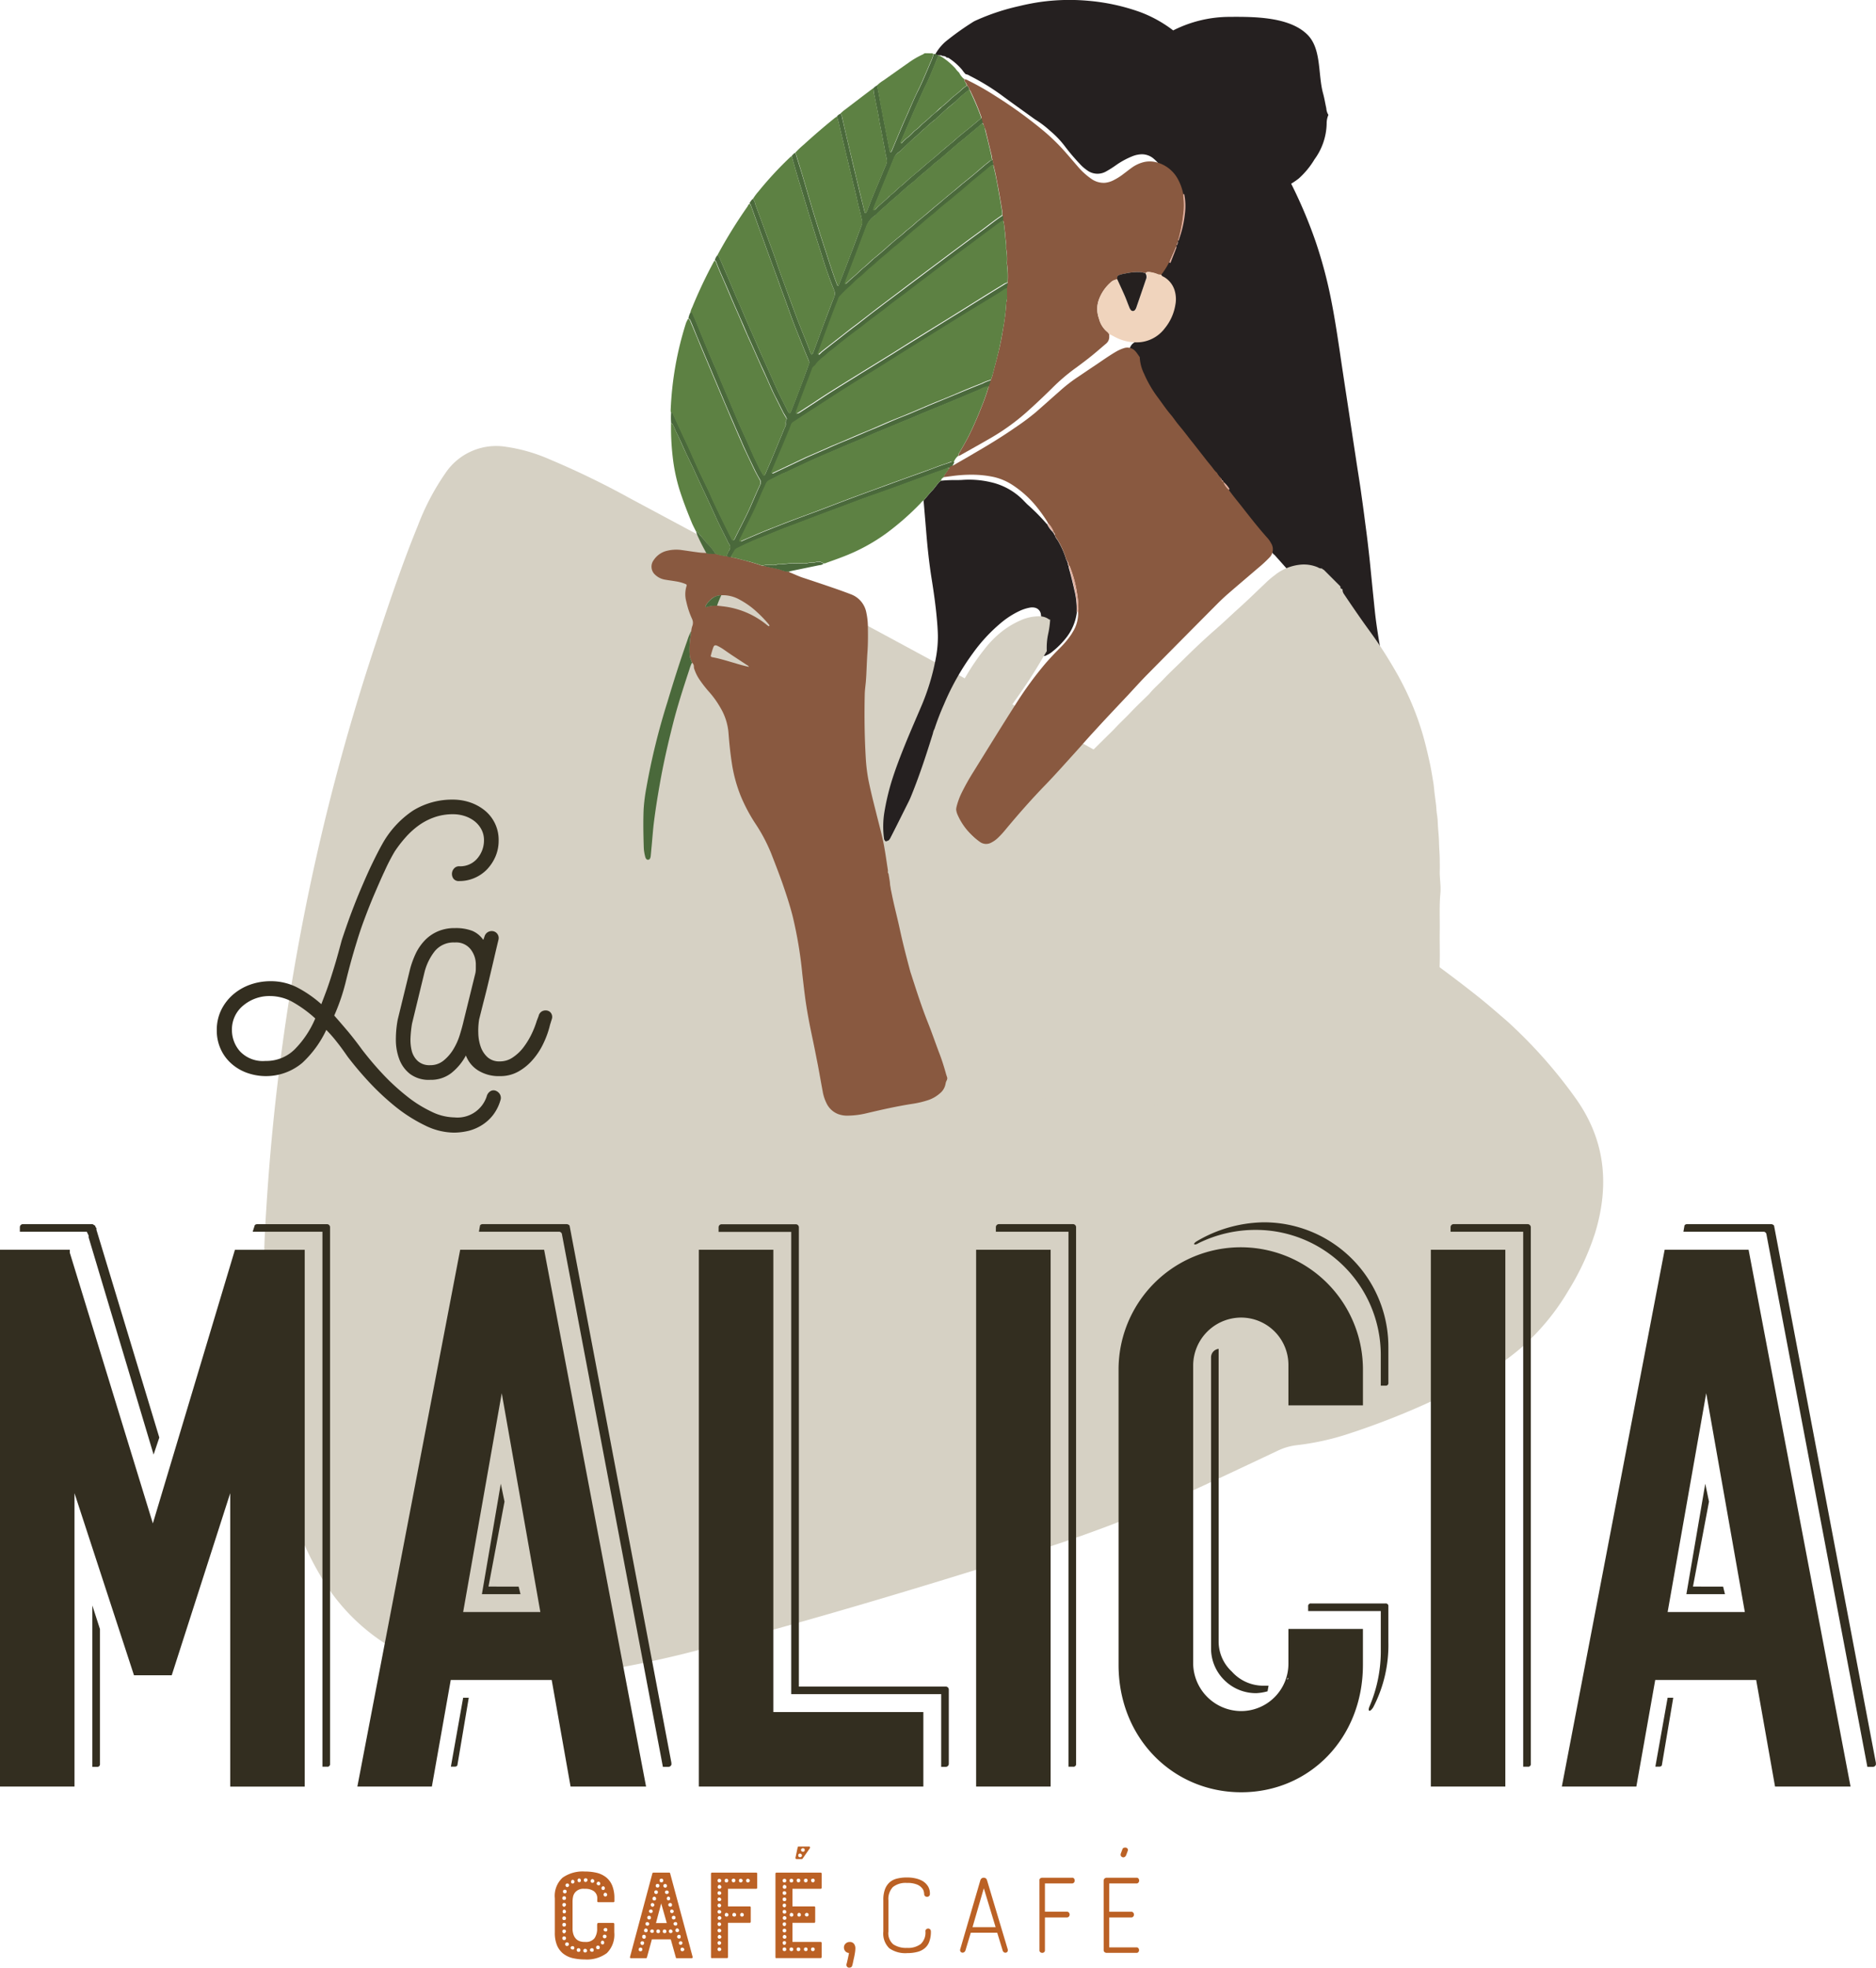 <svg xmlns="http://www.w3.org/2000/svg" width="259.982" height="272.625" viewBox="0 0 259.982 272.625">
  <g id="Grupo_2130" data-name="Grupo 2130" transform="translate(-345.86 -218.806)">
    <g id="Grupo_2129" data-name="Grupo 2129" transform="translate(345.86 218.806)">
      <g id="Grupo_2123" data-name="Grupo 2123" transform="translate(129.543)">
        <path id="Trazado_14951" data-name="Trazado 14951" d="M442.977,256.62Z" transform="translate(-405.412 -191.549)" fill="#252020"/>
        <path id="Trazado_14952" data-name="Trazado 14952" d="M449.72,264.93Z" transform="translate(-400.539 -185.559)" fill="#252020"/>
        <path id="Trazado_14953" data-name="Trazado 14953" d="M489.99,357.339c-.034-.465-.069-.929-.1-1.411-.086-.946-.206-1.91-.379-2.839-.327-1.79-.671-3.579-1.015-5.369a29.879,29.879,0,0,1-.447-3.27c-.1-1.394-.12-2.771-.12-4.164.017-1.566.017-3.149.034-4.715a4.014,4.014,0,0,1,.034-.912.7.7,0,0,0-.017-.327c-.086-.533-.155-1.067-.241-1.6-.293-1.652-.568-3.3-.809-4.956-.465-3.046-1.05-6.075-1.79-9.052-.929-3.734-1.841-7.468-2.461-11.289-.224-1.377-.43-2.736-.568-4.13-.086-.774-.155-1.549-.241-2.323l-.361-3.614c-.1-1.067-.224-2.117-.344-3.166-.138-1.222-.31-2.426-.465-3.648-.172-1.342-.361-2.685-.551-4.027-.206-1.428-.447-2.857-.654-4.268-.43-2.8-.843-5.593-1.273-8.4-.327-2.134-.654-4.285-.964-6.419-.344-2.289-.688-4.56-1.136-6.832a63.129,63.129,0,0,0-2.2-8.329,65.653,65.653,0,0,0-3.184-7.606l-.207-.413a10.9,10.9,0,0,0,1.033-.706,11.312,11.312,0,0,0,2.2-2.667,8.67,8.67,0,0,0,1.686-4.939,2.978,2.978,0,0,1,.241-1.222,1.968,1.968,0,0,1-.292-.929c-.155-.688-.258-1.377-.447-2.048-.723-2.65-.206-6.143-2.134-8.105-2.478-2.512-7.365-2.53-10.876-2.5a17.321,17.321,0,0,0-7.761,1.876,17.68,17.68,0,0,0-4.595-2.547,28.52,28.52,0,0,0-7.262-1.566,29.021,29.021,0,0,0-5.042,0c-.43.034-.843.086-1.273.138a31.784,31.784,0,0,0-3.149.6,30.823,30.823,0,0,0-5.868,1.927c-.155.069-.31.138-.465.224a38.8,38.8,0,0,0-3.924,2.8,6.728,6.728,0,0,0-1.463,1.858c.258,0,.533,0,.792.017a.328.328,0,0,1,.275.1.673.673,0,0,1,.6.224.438.438,0,0,1,.293.069,8.48,8.48,0,0,1,1.858,1.652,3.715,3.715,0,0,0,.465.568,1.358,1.358,0,0,1,.568.224,31.233,31.233,0,0,1,4.285,2.6c1.48,1.1,2.994,2.168,4.491,3.252.12.086.258.189.379.258a14.011,14.011,0,0,1,1.979,1.514,13.04,13.04,0,0,1,2.117,2.237,28.207,28.207,0,0,0,1.979,2.323,5.569,5.569,0,0,0,1.015.895,2.4,2.4,0,0,0,2.65.172,13.932,13.932,0,0,0,1.359-.86,11.14,11.14,0,0,1,2.357-1.273,3.724,3.724,0,0,1,1.136-.241,2.488,2.488,0,0,1,1.79.654,6.493,6.493,0,0,1,2.134,3.837c.034.207.069.43.086.637a8.009,8.009,0,0,1,.086,2.564,16.585,16.585,0,0,1-.688,3.3c-.052.155-.069.327-.206.413a.883.883,0,0,1-.207.654,1.231,1.231,0,0,1-.034.361c-.224.6-.43,1.2-.654,1.807-.017.052-.069.086-.086.12-.086.293-.189.585-.258.878a5.87,5.87,0,0,0-.12.585.871.871,0,0,0,.241.723c.344.4.671.809,1,1.222a2.233,2.233,0,0,1,.379,1.48,8.2,8.2,0,0,1-1.927,5.111,4.929,4.929,0,0,1-1.738,1.359c-.224.1-.43.206-.637.31a1.4,1.4,0,0,0-.757.964,6.2,6.2,0,0,0,.551,2.237,16.2,16.2,0,0,0,1.618,2.994c.568.826,1.1,1.686,1.721,2.461.31.379.568.809.86,1.2.327.43.671.86,1,1.291.31.413.6.826.895,1.239.568.757,1.119,1.532,1.686,2.289.31.413.619.809.912,1.222a4.551,4.551,0,0,0,.361.447.659.659,0,0,1,.206.31.228.228,0,0,1,.1.172l.1.1-.017-.017c.034.034.069.086.1.12l-.017-.017c.034.034.069.086.1.12v-.017a.221.221,0,0,1,.1.224.239.239,0,0,1,.206.224,3.37,3.37,0,0,1,.792.981c1.1,1.342,2.185,2.7,3.287,4.044.895,1.084,1.755,2.185,2.564,3.356a33.042,33.042,0,0,0,2.392,2.943c.12.138.224.275.344.4H468c.034.034.069.086.1.12a.535.535,0,0,1,.155.12c.62.688,1.239,1.394,1.859,2.082a.909.909,0,0,1,.1.172c0,.017.017.052.017.069s0,.017-.017.034c.086-.017.12.034.155.12h.017c.1.1.189.206.293.31a32.657,32.657,0,0,1,3.82,5.541c.688,1.291,1.359,2.581,2.031,3.872q.516,1.007.981,2.013c.964,2.082,1.824,4.2,2.616,6.35a29.718,29.718,0,0,1,1.411,5.3c.172,1.084.327,2.168.465,3.27.12,1.032.241,2.082.31,3.132.086,1.153.1,2.306.1,3.459,0,2.237-.017,4.474,0,6.728.017,2.22-.017,4.44.069,6.66.034,1,.034,1.979.069,2.977.086,2.2.069,4.405,0,6.608-.052,1.377-.1,2.736-.086,4.113.034,2.117.052,4.233.086,6.333.017.774.034,1.549.069,2.323a3.62,3.62,0,0,0,.034.43.751.751,0,0,0,.637.688,5.887,5.887,0,0,0,3.27-.224,2.672,2.672,0,0,0,1.256-.964,4.44,4.44,0,0,0,.5-.878,12.244,12.244,0,0,0,.826-2.22A17.887,17.887,0,0,0,489.99,357.339Z" transform="translate(-421.14 -218.806)" fill="#252020"/>
        <path id="Trazado_14954" data-name="Trazado 14954" d="M442.85,256.49Z" transform="translate(-405.491 -191.643)" fill="#252020"/>
        <path id="Trazado_14955" data-name="Trazado 14955" d="M442.61,256.187h0v0Z" transform="translate(-405.664 -191.874)" fill="#252020"/>
      </g>
      <path id="Trazado_14956" data-name="Trazado 14956" d="M539.4,334.385a67.34,67.34,0,0,1,9.5,10.686c4.13,5.782,4.715,12.029,2.7,18.671a36.171,36.171,0,0,1-3.7,7.985,32.379,32.379,0,0,1-6.66,8.019,38.193,38.193,0,0,1-6.763,4.56,106.376,106.376,0,0,1-17.432,7.382,36.15,36.15,0,0,1-6.866,1.463,8.321,8.321,0,0,0-2.633.792c-4.526,2.134-9.052,4.285-13.612,6.35a183.929,183.929,0,0,1-19.858,7.52c-14.851,4.715-29.77,9.189-44.827,13.2a146.531,146.531,0,0,1-18.069,3.8,53.656,53.656,0,0,1-14.661.224,31.71,31.71,0,0,1-10.721-3.3,27.673,27.673,0,0,1-10.876-10.566,41.9,41.9,0,0,1-3.906-8.793,77.315,77.315,0,0,1-3.1-15.195,156.374,156.374,0,0,1-.465-26.776A307.647,307.647,0,0,1,382.637,282c1.807-5.472,3.648-10.962,5.834-16.3a33.52,33.52,0,0,1,3.786-7.21,8.47,8.47,0,0,1,8.363-3.683,23.083,23.083,0,0,1,5.954,1.686,117.034,117.034,0,0,1,11.168,5.4c16.5,8.845,33.023,17.656,49.474,26.621,11.8,6.419,23.524,13.044,35.036,19.979,7.331,4.405,14.524,9.017,21.527,13.921,3.838,2.7,7.623,5.438,11.306,8.346C536.633,331.976,538.113,333.284,539.4,334.385Z" transform="translate(-330.547 -192.91)" fill="#d6d1c4"/>
      <g id="Grupo_2124" data-name="Grupo 2124" transform="translate(89.152 7.389)">
        <path id="Trazado_14957" data-name="Trazado 14957" d="M431.113,307.626a.451.451,0,0,0,.069.361c.052.361.12.723.172,1.084a11.35,11.35,0,0,0,.241,1.532c.327,1.686.774,3.338,1.136,5.008.379,1.772.826,3.51,1.291,5.266.086.31.155.62.258.912.74,2.289,1.463,4.577,2.357,6.814.551,1.377,1.033,2.8,1.566,4.2.379.981.688,1.979.964,2.977.052.155.1.31.155.482a1.55,1.55,0,0,1-.052.275,1.44,1.44,0,0,0-.189.516,2.182,2.182,0,0,1-.774,1.325,4.765,4.765,0,0,1-1.531.912,13.3,13.3,0,0,1-2.168.534c-2.168.327-4.3.809-6.419,1.308a11.631,11.631,0,0,1-2.547.344,3.647,3.647,0,0,1-1.428-.206,2.965,2.965,0,0,1-1.618-1.48,5.983,5.983,0,0,1-.551-1.7c-.224-1.187-.43-2.392-.654-3.579-.241-1.222-.482-2.461-.74-3.683-.413-1.945-.792-3.872-1.05-5.851-.138-1.05-.258-2.117-.379-3.166a57.537,57.537,0,0,0-1.342-8c-.379-1.48-.86-2.943-1.359-4.388-.5-1.428-1.05-2.839-1.6-4.25a22.857,22.857,0,0,0-2.134-4.061,23.028,23.028,0,0,1-2.065-3.855,20.2,20.2,0,0,1-1.273-4.7c-.206-1.342-.344-2.7-.447-4.061A8.083,8.083,0,0,0,407.9,285a12.887,12.887,0,0,0-1.549-2.185,16.835,16.835,0,0,1-1.291-1.635,5.883,5.883,0,0,1-.774-1.5,1.007,1.007,0,0,1-.086-.379.721.721,0,0,0-.258-.585,3.106,3.106,0,0,1-.138-.361,1.935,1.935,0,0,1-.172-.533,12.419,12.419,0,0,1,.017-2.117c.052-.465.12-.912.189-1.377a2.7,2.7,0,0,1,.172-.757,1.244,1.244,0,0,0-.069-.929,11.815,11.815,0,0,1-.792-2.392,3.811,3.811,0,0,1,.034-2.151c.052-.155,0-.224-.172-.292a5.948,5.948,0,0,0-1.342-.361c-.482-.086-.964-.138-1.428-.224a2.585,2.585,0,0,1-1.394-.671,1.5,1.5,0,0,1-.224-2.031,3.065,3.065,0,0,1,1.618-1.239,5.363,5.363,0,0,1,2.22-.172c.878.12,1.738.258,2.6.361.293.034.6.034.895.052a.721.721,0,0,0,.379.086c.292,0,.6.017.895.017a8.179,8.179,0,0,0,1.566.327.914.914,0,0,0,.568.1c.138.172.344.1.516.155,1.2.31,2.409.6,3.6,1.015a.71.71,0,0,0,.379.069c.172.034.361.069.533.12.585.138,1.187.224,1.772.4a3.423,3.423,0,0,0,1.17.275.473.473,0,0,0,.275.172c.516.207,1.015.447,1.549.637,1.463.482,2.908.964,4.354,1.463q1.213.413,2.426.878a3.359,3.359,0,0,1,2.168,2.581,9.605,9.605,0,0,1,.206,1.721c.017,1.291.034,2.581-.069,3.872-.069,1.05-.1,2.082-.155,3.132l-.052.774c-.052.568-.138,1.153-.155,1.721-.069,2.96-.034,5.9.138,8.862a23.686,23.686,0,0,0,.379,3.115c.293,1.428.637,2.839,1,4.25.31,1.273.654,2.53.946,3.8C430.683,304.58,430.872,306.111,431.113,307.626ZM408,269.372a2.327,2.327,0,0,0-1.256.413,3.719,3.719,0,0,0-.912,1.032.243.243,0,0,0-.017.155.165.165,0,0,0,.155.034,3.68,3.68,0,0,1,1.428-.189c.241.034.482.052.723.086a11.644,11.644,0,0,1,6.212,2.6,1.751,1.751,0,0,0,.224.155c.017.017.069,0,.1-.034a.109.109,0,0,0,0-.1c-.017-.052-.069-.086-.1-.138a16.95,16.95,0,0,0-1.635-1.7,11.335,11.335,0,0,0-2.358-1.686A4.763,4.763,0,0,0,408,269.372Zm3.837,9.929c-.12-.206-.31-.258-.447-.361-.671-.447-1.342-.878-2.013-1.325-.413-.275-.792-.551-1.2-.826a6.237,6.237,0,0,0-.74-.413c-.275-.12-.43-.069-.533.189-.138.361-.241.74-.344,1.119-.052.155.017.241.189.275,1.067.189,2.1.533,3.149.826A19.978,19.978,0,0,0,411.84,279.3Z" transform="translate(-397.192 -194.293)" fill="#895940"/>
        <path id="Trazado_14958" data-name="Trazado 14958" d="M408.218,292.86a1.05,1.05,0,0,1-.568-.1.933.933,0,0,1,.1-.43c.086-.172.172-.327.258-.5a.649.649,0,0,0-.034-.74,2.245,2.245,0,0,1-.241-.447c-.551-1.136-1.153-2.254-1.669-3.424-.465-1.033-.946-2.065-1.428-3.1-.5-1.067-1-2.134-1.48-3.2-.344-.757-.723-1.514-1.084-2.271l-.1-.206c-.31-.688-.62-1.394-.946-2.082-.207-.465-.465-.895-.637-1.377-.069-.172-.172-.327-.241-.5a.3.3,0,0,0-.224-.155,9.514,9.514,0,0,1,0-1.566c.258.034.275.275.361.447l1.239,2.685c.293.62.585,1.239.878,1.876.482,1.067.946,2.151,1.445,3.218.43.912.86,1.824,1.308,2.719l.052.1q.594,1.42,1.291,2.788a3.264,3.264,0,0,0,.155.361c.568,1.153,1.136,2.306,1.721,3.459.086.172.224.155.327-.017.034-.052.052-.1.086-.155.74-1.532,1.566-3.011,2.237-4.577.413-.946.809-1.876,1.239-2.8a.753.753,0,0,0-.017-.74c-.258-.447-.516-.912-.74-1.377-.43-.895-.86-1.79-1.273-2.684-.172-.379-.344-.74-.5-1.119-.327-.774-.671-1.532-1-2.306-.206-.482-.413-.964-.62-1.428-.361-.843-.723-1.686-1.067-2.512l-.826-1.962c-.241-.585-.5-1.17-.74-1.755l-.826-1.962-.671-1.6c-.275-.654-.551-1.308-.809-1.962-.189-.465-.379-.929-.585-1.394-.052-.12-.12-.241-.275-.241a2.5,2.5,0,0,1,.31-.912.315.315,0,0,1,.292.224l.361.826,1.291,3.149c.275.654.534,1.308.826,1.962.241.585.5,1.17.757,1.738l.774,1.858c.361.843.723,1.686,1.067,2.512l.826,1.962c.275.637.534,1.273.826,1.893.379.843.757,1.652,1.136,2.5.447,1.032.912,2.048,1.411,3.046.155.293.327.585.5.878a.124.124,0,0,0,.224-.017c.034-.052.052-.1.086-.155.344-.809.706-1.6,1.032-2.409.447-1.067.878-2.134,1.325-3.2.12-.31.241-.619.4-.929s-.086-.706.189-1c.034-.034-.034-.172-.069-.258-.12-.224-.275-.447-.4-.671l-.929-1.858c-.224-.43-.447-.86-.637-1.308-.31-.671-.6-1.359-.912-2.048-.206-.482-.43-.946-.654-1.428-.43-.946-.843-1.91-1.273-2.857-.189-.413-.361-.809-.551-1.222-.327-.774-.654-1.549-1-2.306-.293-.688-.6-1.359-.895-2.048-.43-1-.843-2-1.273-2.977-.4-.912-.809-1.807-1.153-2.736a.505.505,0,0,0-.224-.31,1.665,1.665,0,0,1,.344-.671c.224.086.275.293.361.482.361.826.706,1.635,1.067,2.461.43,1.015.86,2.031,1.291,3.029.172.4.361.774.516,1.17.327.757.637,1.514.964,2.254.31.706.619,1.394.929,2.1.361.843.723,1.669,1.1,2.512.224.5.447.981.671,1.48.482,1.067.946,2.151,1.445,3.218.447.946.929,1.876,1.394,2.8a1.632,1.632,0,0,0,.172.293.122.122,0,0,0,.189,0,.172.172,0,0,0,.069-.086c.258-.637.5-1.273.757-1.927.292-.774.6-1.566.895-2.357s.585-1.566.86-2.358a.664.664,0,0,0,0-.482c-.344-.826-.688-1.652-1.015-2.478-.447-1.118-.912-2.254-1.325-3.373-.465-1.256-.895-2.53-1.377-3.786-.207-.533-.379-1.084-.585-1.635-.361-1.015-.757-2.031-1.119-3.046-.361-.981-.706-1.962-1.067-2.943-.5-1.359-.981-2.736-1.48-4.1-.052-.155-.086-.327-.258-.413a1.8,1.8,0,0,1,.482-.654,1.99,1.99,0,0,1,.344.809c.516,1.394,1.032,2.788,1.549,4.2.482,1.308.981,2.616,1.428,3.941.465,1.377.981,2.736,1.48,4.1.4,1.1.809,2.2,1.222,3.3.568,1.514,1.2,3.011,1.79,4.526a2.156,2.156,0,0,0,.31.706c.189-.069.206-.224.258-.361.5-1.325.981-2.65,1.48-3.975.465-1.222.929-2.444,1.394-3.648a1.177,1.177,0,0,0-.017-.964c-.327-.826-.654-1.669-.946-2.512-.31-.878-.585-1.772-.86-2.65-.43-1.325-.843-2.667-1.256-3.992-.293-.929-.568-1.858-.843-2.771-.379-1.256-.774-2.53-1.153-3.786-.275-.946-.551-1.893-.809-2.839a1.443,1.443,0,0,1,.465-.447.329.329,0,0,1,.12.241c.275.912.568,1.807.843,2.719.379,1.273.74,2.53,1.119,3.8.241.843.5,1.686.757,2.512.43,1.359.843,2.7,1.291,4.044s.86,2.7,1.342,4.027c.12.344.258.706.4,1.05a.132.132,0,0,0,.086.034c.017,0,.034-.017.052-.017l.052-.1c.551-1.428,1.119-2.839,1.652-4.268.516-1.342,1.015-2.684,1.514-4.027a1.219,1.219,0,0,0,.069-.551c-.052-.258-.12-.5-.172-.757-.12-.568-.293-1.119-.413-1.669-.31-1.445-.688-2.891-1.033-4.336-.172-.757-.361-1.514-.551-2.271-.327-1.411-.671-2.822-1-4.233-.086-.413-.207-.826-.327-1.239a1.138,1.138,0,0,1,.413-.344c.12.017.224.052.241.189.034.241.1.482.155.706.258,1.153.533,2.306.809,3.476.327,1.411.654,2.822,1,4.233.293,1.222.585,2.461.895,3.683l.31,1.239a.255.255,0,0,0,.172.224,2.328,2.328,0,0,0,.293-.585c.224-.568.43-1.153.671-1.721.327-.809.671-1.618,1.015-2.426.206-.516.43-1.033.637-1.549a3.644,3.644,0,0,0,.327-.878,2.8,2.8,0,0,0-.155-.809c-.017-.069-.017-.155-.034-.224-.12-.671-.241-1.342-.379-2.031-.172-.929-.379-1.858-.533-2.788-.172-1.05-.413-2.065-.6-3.115a5.653,5.653,0,0,1-.172-1.2,1.614,1.614,0,0,1,.551-.4,1.48,1.48,0,0,0,.017.275c.138.654.258,1.308.379,1.962.12.706.275,1.411.4,2.134.12.654.258,1.308.379,1.962.1.533.206,1.05.31,1.583.086.43.172.878.258,1.308,0,.017.052.052.086.052a.1.1,0,0,0,.086-.052.375.375,0,0,0,.086-.138c.482-1.136.946-2.271,1.428-3.39.258-.62.533-1.222.809-1.841.482-1.119.946-2.22,1.5-3.3.224-.465.447-.946.654-1.428.327-.757.654-1.5.964-2.254a7.2,7.2,0,0,0,.447-1.2.789.789,0,0,1,.671.224c-.155.361-.31.723-.447,1.084-.413,1-.809,2-1.291,2.977-.069.155-.155.293-.224.447-.344.757-.688,1.532-1.032,2.289-.189.43-.379.843-.568,1.273-.293.688-.585,1.377-.878,2.048-.258.62-.533,1.222-.792,1.841a.162.162,0,0,0,.017.155c.069.069.138,0,.172-.052a5.411,5.411,0,0,1,.637-.62,5.448,5.448,0,0,0,.878-.792c.275-.31.654-.5.929-.809.5-.551,1.136-.964,1.635-1.514.017-.017.017-.034.034-.034a18.372,18.372,0,0,0,1.394-1.2,14.485,14.485,0,0,0,1.325-1.187,1.2,1.2,0,0,1,.172-.138c.379-.327.792-.62,1.153-.964a5.993,5.993,0,0,1,.826-.654.841.841,0,0,1,.327.568,19.7,19.7,0,0,0-1.824,1.549,2.055,2.055,0,0,1-.206.189c-.379.327-.792.62-1.153.964-.516.465-1.015.929-1.514,1.394-.034.017-.052.052-.086.069a15.552,15.552,0,0,0-1.394,1.2c-.43.327-.792.74-1.2,1.084-.688.585-1.308,1.222-1.962,1.824a5.13,5.13,0,0,1-.465.4,1.549,1.549,0,0,0-.568.671c-.413,1-.809,2-1.222,2.994-.155.4-.327.792-.482,1.187-.361.895-.74,1.79-1.1,2.684a1.809,1.809,0,0,0-.086.327.185.185,0,0,0,.034.1.167.167,0,0,0,.155-.017.488.488,0,0,0,.172-.155c.568-.637,1.273-1.1,1.841-1.721l.12-.12c.533-.344.912-.86,1.428-1.239.413-.293.757-.671,1.136-1,.465-.4.929-.792,1.411-1.187.327-.275.637-.568.964-.843.43-.361.86-.706,1.291-1.067.327-.275.637-.568.964-.843.4-.327.792-.671,1.2-1,.327-.258.619-.533.929-.809.551-.465,1.119-.912,1.686-1.377s1.118-.929,1.669-1.394a1.824,1.824,0,0,1,.224.792.35.35,0,0,0-.258.1c-.465.4-.946.792-1.411,1.187-.293.241-.568.482-.86.723-.327.275-.671.533-1,.809-.585.5-1.153,1-1.738,1.5-.43.379-.878.757-1.325,1.1-.344.258-.637.568-.964.843-.379.327-.774.637-1.153.964s-.74.688-1.136,1a19.5,19.5,0,0,0-1.566,1.342,1.548,1.548,0,0,1-.172.155c-.533.465-1.084.912-1.6,1.394-.551.516-1.17.981-1.686,1.549a1.746,1.746,0,0,1-.224.155,3.093,3.093,0,0,0-1.05,1.291c-.413,1.1-.826,2.2-1.239,3.287-.585,1.549-1.187,3.1-1.772,4.646a.183.183,0,0,0,.017.207c.034-.017.086-.017.1-.034.361-.327.706-.671,1.084-.981.482-.4.912-.878,1.411-1.273.465-.379.895-.792,1.325-1.2a.948.948,0,0,1,.138-.1c.4-.327.809-.671,1.187-1,.361-.31.723-.654,1.084-.964.43-.379.878-.757,1.325-1.1.327-.258.619-.551.929-.809a16.266,16.266,0,0,0,1.325-1.119,1.82,1.82,0,0,1,.206-.172c.344-.275.688-.568,1.033-.843.31-.258.619-.533.929-.792.379-.327.774-.637,1.153-.964.344-.293.671-.585,1.015-.86.344-.293.688-.568,1.033-.843.31-.258.619-.533.929-.792.551-.447,1.1-.878,1.652-1.342s1.1-.946,1.652-1.411a4.776,4.776,0,0,0,.568-.465.454.454,0,0,1,.361-.1c.034.224.069.447.12.671a.729.729,0,0,0-.207.069c-.31.241-.6.5-.895.757-.293.241-.568.482-.86.706-.344.275-.688.568-1.033.843-.31.258-.619.533-.929.809-.4.327-.809.654-1.2,1-.327.275-.637.568-.981.826-.344.275-.688.568-1.05.843-.344.275-.637.568-.964.843s-.671.533-1,.809-.637.568-.964.843c-.379.327-.792.619-1.153.964-.344.31-.723.585-1.05.912a17.175,17.175,0,0,1-1.359,1.153c-.327.258-.619.533-.929.809-.4.344-.809.654-1.187,1-.4.361-.809.723-1.222,1.067-.533.413-.964.929-1.5,1.342s-.964.929-1.48,1.359a16.563,16.563,0,0,0-1.239,1.222,1.057,1.057,0,0,0-.206.327c-.361.946-.74,1.876-1.084,2.8-.6,1.6-1.2,3.218-1.79,4.818a.162.162,0,0,0,.017.155c.034.052.1.017.138-.034.138-.12.258-.258.413-.379.654-.516,1.308-1.032,1.979-1.549.654-.516,1.308-1.032,1.979-1.549.327-.258.654-.482.981-.74.912-.706,1.807-1.428,2.736-2.117,1.187-.912,2.375-1.79,3.562-2.684.946-.723,1.893-1.428,2.857-2.151.981-.74,1.962-1.463,2.943-2.2s1.962-1.48,2.943-2.2c.757-.568,1.531-1.119,2.289-1.686.912-.671,1.79-1.394,2.753-2.013a.34.34,0,0,1,.1.241v.551a.379.379,0,0,0-.258.1c-.826.6-1.635,1.222-2.461,1.824-.792.585-1.583,1.17-2.375,1.772-.964.723-1.945,1.445-2.908,2.168s-1.927,1.445-2.891,2.185c-.723.551-1.463,1.084-2.168,1.652-1.015.792-2.065,1.532-3.063,2.323-.946.757-1.945,1.445-2.891,2.2-.706.568-1.445,1.1-2.168,1.652-.533.413-1.05.826-1.583,1.239-.4.31-.774.654-1.17.929-.344.241-.6.568-.929.792a5.89,5.89,0,0,0-1,.964c-.069.086-.1.207-.206.258a.769.769,0,0,0-.379.516c-.206.568-.43,1.153-.654,1.721-.516,1.359-1.032,2.719-1.531,4.078a2.144,2.144,0,0,0-.052.327c-.052.017-.069.034-.017.052a.173.173,0,0,0,.017-.052.862.862,0,0,0,.413-.155c.671-.43,1.342-.878,2.013-1.308.774-.516,1.549-1.032,2.34-1.531,1.17-.74,2.34-1.463,3.51-2.185.344-.224.688-.43,1.05-.654,1.291-.792,2.564-1.583,3.855-2.375.688-.43,1.377-.878,2.082-1.308,1.05-.654,2.082-1.291,3.132-1.945l1.084-.671c.895-.551,1.807-1.119,2.7-1.669.946-.585,1.893-1.187,2.839-1.772,1.239-.774,2.461-1.532,3.7-2.289a1.865,1.865,0,0,1,.654-.293c.069.275-.086.516-.086.774a.687.687,0,0,0-.31.12c-.447.293-.912.585-1.359.878-1.084.654-2.168,1.308-3.252,1.979-1.084.654-2.151,1.342-3.235,2-1.394.86-2.788,1.738-4.182,2.6-1.084.671-2.151,1.325-3.218,2.013-1.377.878-2.771,1.755-4.182,2.6-1.2.723-2.409,1.5-3.6,2.254-1.136.723-2.254,1.445-3.373,2.185-.964.637-1.927,1.273-2.908,1.893a.916.916,0,0,0-.379.465c-.155.447-.361.895-.533,1.342-.293.688-.568,1.377-.86,2.065-.241.568-.482,1.136-.723,1.686-.189.465-.4.929-.585,1.394a.255.255,0,0,0-.017.155c.052.086.138.034.189.017.688-.327,1.377-.654,2.082-.981.774-.361,1.549-.74,2.323-1.1l.1-.052c.86-.379,1.7-.74,2.564-1.119.447-.189.878-.4,1.325-.585.671-.293,1.342-.568,2.013-.843.671-.293,1.342-.568,2.013-.86.551-.241,1.1-.465,1.652-.688.843-.361,1.669-.723,2.512-1.084.723-.31,1.446-.585,2.168-.878,1.308-.551,2.6-1.119,3.906-1.652l3.252-1.342q1.523-.645,3.046-1.239a5.71,5.71,0,0,1,1.308-.5,2.66,2.66,0,0,1-.327.895,4.094,4.094,0,0,0-1.273.413c-1.239.5-2.478,1.05-3.717,1.549-1.239.516-2.478,1.015-3.717,1.532-.723.293-1.445.6-2.168.912-.619.258-1.239.5-1.858.757-.6.258-1.2.516-1.807.757-.551.224-1.1.447-1.652.688-.912.4-1.807.809-2.719,1.17s-1.807.774-2.719,1.153c-.929.4-1.841.792-2.771,1.2-1.153.533-2.306,1.067-3.442,1.6l-.31.155c-.757.275-1.446.688-2.168,1.033a1.006,1.006,0,0,0-.5.5c-.224.516-.482,1.015-.688,1.532-.4.946-.792,1.893-1.256,2.8-.516,1.032-1.032,2.065-1.549,3.115a4.133,4.133,0,0,0-.189.4.239.239,0,0,0,0,.155.109.109,0,0,0,.155.017c.327-.138.654-.292.981-.43.688-.293,1.359-.585,2.065-.878.774-.31,1.549-.62,2.34-.929.74-.293,1.5-.585,2.237-.86,1.05-.4,2.1-.774,3.149-1.17,1.325-.5,2.65-1.015,3.975-1.514,1.411-.533,2.822-1.05,4.25-1.566,1.239-.447,2.478-.912,3.734-1.359,1.05-.379,2.1-.74,3.149-1.136.568-.206,1.119-.43,1.669-.619.551-.206,1.1-.344,1.635-.585a.209.209,0,0,1,.275.12c-.086.172-.172.344-.275.516-.12.034-.155.138-.224.224-.293-.052-.533.138-.792.224-1.222.43-2.461.878-3.683,1.325-1.239.447-2.478.912-3.717,1.359-1.067.4-2.134.757-3.218,1.136-.447.155-.912.327-1.359.5-.843.31-1.669.637-2.512.947-.654.241-1.325.5-2,.74-1.05.4-2.082.792-3.132,1.187-.946.361-1.893.706-2.822,1.067-1.033.413-2.065.843-3.115,1.256-1.067.413-2.1.895-3.115,1.394a.939.939,0,0,0-.465.465A3.089,3.089,0,0,0,408.218,292.86Z" transform="translate(-396.065 -223.064)" fill="#4a693b"/>
        <path id="Trazado_14959" data-name="Trazado 14959" d="M402.279,244.48c.155,0,.224.12.275.241.189.465.4.929.585,1.394.275.654.551,1.308.809,1.962l.671,1.6.826,1.962c.241.585.5,1.17.74,1.755l.826,1.962c.361.843.723,1.686,1.067,2.512.206.482.413.964.619,1.428.327.774.654,1.532,1,2.306.155.379.327.757.5,1.119.43.895.843,1.79,1.273,2.685.224.465.5.929.74,1.377a.753.753,0,0,1,.017.74c-.43.929-.843,1.876-1.239,2.8-.671,1.566-1.5,3.046-2.237,4.577a.7.7,0,0,1-.086.155c-.1.172-.241.189-.327.017-.585-1.153-1.153-2.306-1.721-3.459a3.269,3.269,0,0,0-.155-.361q-.7-1.368-1.291-2.788l-.052-.1c-.43-.912-.878-1.807-1.308-2.719-.5-1.067-.964-2.134-1.445-3.218-.293-.637-.585-1.256-.878-1.876l-1.239-2.685c-.086-.172-.1-.413-.361-.447,0-.086-.017-.189-.017-.275a45.638,45.638,0,0,1,2.117-12.063A3.934,3.934,0,0,1,402.279,244.48Z" transform="translate(-396.08 -207.689)" fill="#5d8143"/>
        <path id="Trazado_14960" data-name="Trazado 14960" d="M404.816,239.79a.505.505,0,0,1,.224.31c.344.929.757,1.824,1.153,2.736.43,1,.843,2,1.273,2.977.292.688.6,1.359.895,2.048.327.774.654,1.549,1,2.306.172.413.361.809.551,1.222.43.946.843,1.91,1.273,2.857.207.482.43.946.654,1.428.31.671.6,1.359.912,2.048.207.447.43.878.637,1.308l.929,1.858c.12.224.258.447.4.671.034.086.1.224.069.258-.275.293-.034.688-.189,1a8.872,8.872,0,0,0-.4.929c-.447,1.067-.878,2.134-1.325,3.2-.344.809-.688,1.618-1.032,2.409a.7.7,0,0,1-.086.155.13.13,0,0,1-.224.017c-.172-.293-.344-.568-.5-.878-.516-1-.964-2.013-1.411-3.046-.361-.843-.757-1.669-1.136-2.5-.275-.637-.551-1.273-.826-1.893l-.826-1.962c-.361-.843-.723-1.686-1.067-2.512l-.774-1.859c-.241-.585-.5-1.17-.757-1.738l-.826-1.962-1.291-3.149-.361-.826a.315.315,0,0,0-.293-.224,2.336,2.336,0,0,1,.241-.688,65.211,65.211,0,0,1,3.011-6.367A.475.475,0,0,1,404.816,239.79Z" transform="translate(-394.934 -211.07)" fill="#5d8143"/>
        <path id="Trazado_14961" data-name="Trazado 14961" d="M408.087,235.22c.155.086.189.258.258.413.482,1.359.981,2.736,1.48,4.1.361.981.706,1.962,1.067,2.943.379,1.015.757,2.031,1.119,3.046.189.551.379,1.084.585,1.635.482,1.256.912,2.53,1.377,3.786.43,1.136.878,2.254,1.325,3.373.327.826.671,1.652,1.015,2.478a.665.665,0,0,1,0,.482c-.293.792-.568,1.566-.86,2.358s-.585,1.566-.895,2.358c-.241.637-.5,1.291-.757,1.927a.172.172,0,0,1-.069.086c-.069.052-.138.069-.189,0a1.635,1.635,0,0,1-.172-.293c-.465-.929-.964-1.858-1.394-2.8-.5-1.067-.964-2.134-1.445-3.218-.224-.5-.465-.981-.671-1.48-.361-.843-.723-1.669-1.1-2.512-.31-.706-.62-1.394-.929-2.1-.327-.757-.637-1.514-.964-2.254-.172-.4-.361-.774-.516-1.17-.43-1.015-.86-2.013-1.291-3.029-.344-.826-.706-1.652-1.067-2.461-.086-.189-.138-.4-.361-.482a.551.551,0,0,1,.052-.155,68.721,68.721,0,0,1,4.147-6.694A.581.581,0,0,1,408.087,235.22Z" transform="translate(-393.37 -214.364)" fill="#5d8143"/>
        <path id="Trazado_14962" data-name="Trazado 14962" d="M411.869,231.38c.275.946.533,1.893.809,2.839.379,1.273.774,2.53,1.153,3.786.275.929.568,1.858.843,2.771.413,1.342.826,2.667,1.256,3.992.275.895.551,1.772.86,2.65.292.843.6,1.686.946,2.512a1.247,1.247,0,0,1,.017.964c-.482,1.2-.946,2.426-1.394,3.648-.5,1.325-.981,2.65-1.48,3.975-.052.138-.086.293-.258.361a1.846,1.846,0,0,1-.31-.706c-.585-1.514-1.222-2.994-1.79-4.526-.413-1.1-.809-2.2-1.222-3.3-.5-1.359-1.015-2.719-1.48-4.1-.447-1.325-.946-2.633-1.428-3.941-.516-1.394-1.032-2.788-1.549-4.2a1.99,1.99,0,0,0-.344-.809,6.863,6.863,0,0,1,.723-.981,49.622,49.622,0,0,1,4.474-4.835A.754.754,0,0,1,411.869,231.38Z" transform="translate(-391.301 -217.132)" fill="#5d8143"/>
        <path id="Trazado_14963" data-name="Trazado 14963" d="M415.7,228.18c.1.413.224.826.327,1.239.31,1.411.671,2.822,1,4.233.172.757.361,1.514.551,2.271.344,1.445.706,2.891,1.032,4.336.12.568.293,1.119.413,1.669.052.258.12.5.172.757a.881.881,0,0,1-.069.551c-.516,1.342-1.015,2.685-1.514,4.027-.551,1.428-1.1,2.857-1.652,4.268l-.052.1a.033.033,0,0,1-.052.017c-.034,0-.086-.017-.086-.034-.138-.344-.275-.688-.4-1.05-.482-1.325-.895-2.684-1.342-4.027s-.86-2.7-1.291-4.044c-.258-.843-.516-1.669-.757-2.512-.378-1.273-.74-2.53-1.118-3.8-.275-.912-.551-1.807-.843-2.719-.034-.086-.034-.189-.12-.241a11.985,11.985,0,0,1,1.17-1.118c1.394-1.273,2.822-2.5,4.285-3.683C415.441,228.352,415.579,228.266,415.7,228.18Z" transform="translate(-388.85 -219.438)" fill="#5d8143"/>
        <path id="Trazado_14964" data-name="Trazado 14964" d="M418.156,225.91a4.08,4.08,0,0,0,.172,1.2c.189,1.033.43,2.065.6,3.115.155.929.361,1.858.533,2.788.138.671.258,1.342.379,2.031.017.069.017.155.034.224a2.8,2.8,0,0,1,.155.809,3.39,3.39,0,0,1-.327.878c-.206.516-.43,1.032-.637,1.549-.344.809-.671,1.618-1.015,2.426-.224.568-.447,1.136-.671,1.721a2.327,2.327,0,0,1-.293.585.276.276,0,0,1-.172-.224l-.31-1.239c-.292-1.222-.6-2.461-.895-3.683-.327-1.411-.671-2.822-1-4.233-.275-1.153-.551-2.306-.809-3.476-.052-.241-.1-.465-.155-.706-.017-.138-.138-.172-.241-.189a5.424,5.424,0,0,1,.757-.654c1.239-.946,2.478-1.893,3.734-2.839A.351.351,0,0,1,418.156,225.91Z" transform="translate(-386.248 -221.075)" fill="#5d8143"/>
        <path id="Trazado_14965" data-name="Trazado 14965" d="M399.919,252.89a.265.265,0,0,1,.224.155,3.308,3.308,0,0,1,.241.5c.172.482.43.912.637,1.377.31.688.62,1.394.946,2.082l.1.206c.361.757.74,1.514,1.084,2.271.482,1.067.981,2.134,1.48,3.2.482,1.033.964,2.065,1.428,3.1.516,1.153,1.119,2.289,1.669,3.424a2.245,2.245,0,0,0,.241.447.648.648,0,0,1,.034.74,4.53,4.53,0,0,1-.258.5.933.933,0,0,0-.1.43,8.177,8.177,0,0,1-1.566-.327,10.755,10.755,0,0,0-1.256-1.549c-.361-.465-.774-.895-1.136-1.359a.383.383,0,0,0-.293-.155c-.224-.465-.482-.929-.671-1.411-.62-1.5-1.2-3.011-1.686-4.56a24.747,24.747,0,0,1-.912-4.491,34.994,34.994,0,0,1-.224-4.25A2.194,2.194,0,0,1,399.919,252.89Z" transform="translate(-396.06 -201.627)" fill="#5d8143"/>
        <path id="Trazado_14966" data-name="Trazado 14966" d="M404.314,269.61c-.069.465-.138.912-.189,1.377a12.419,12.419,0,0,0-.017,2.117,2.141,2.141,0,0,0,.172.533,3.106,3.106,0,0,0,.138.361,4.72,4.72,0,0,0-.361.929c-.809,2.461-1.618,4.939-2.254,7.451-.723,2.839-1.377,5.7-1.876,8.587-.327,1.859-.62,3.717-.843,5.593-.1.946-.172,1.893-.258,2.839-.052.482-.086.964-.138,1.445a.941.941,0,0,1-.1.31.314.314,0,0,1-.516.034.855.855,0,0,1-.155-.361,5.722,5.722,0,0,1-.189-1.325c-.052-1.721-.086-3.442-.017-5.162a24.549,24.549,0,0,1,.379-2.994,93.818,93.818,0,0,1,2.908-11.856c.86-2.874,1.772-5.748,2.771-8.57A7.069,7.069,0,0,1,404.314,269.61Z" transform="translate(-397.668 -189.575)" fill="#4a693b"/>
        <path id="Trazado_14967" data-name="Trazado 14967" d="M424.3,223.2a5.96,5.96,0,0,1-.447,1.2c-.31.757-.637,1.514-.964,2.254-.206.482-.413.946-.654,1.428-.533,1.084-1.015,2.2-1.5,3.3-.258.62-.551,1.222-.809,1.841-.482,1.136-.946,2.271-1.428,3.39a.375.375,0,0,1-.086.138.229.229,0,0,1-.086.052.146.146,0,0,1-.086-.052c-.086-.43-.172-.878-.258-1.308-.1-.533-.206-1.05-.31-1.583-.12-.654-.258-1.308-.379-1.962-.12-.706-.292-1.411-.4-2.134-.1-.654-.224-1.308-.379-1.962a1.48,1.48,0,0,1-.017-.275,5.287,5.287,0,0,1,.929-.706c1.17-.826,2.323-1.652,3.51-2.478a11.3,11.3,0,0,1,1.876-1.084c.1-.052.189-.12.275-.172.293,0,.585,0,.878.017A.344.344,0,0,1,424.3,223.2Z" transform="translate(-384.093 -223.1)" fill="#5d8143"/>
        <path id="Trazado_14968" data-name="Trazado 14968" d="M401.93,261.63a.414.414,0,0,1,.293.155c.361.465.774.895,1.136,1.359a8.388,8.388,0,0,1,1.256,1.549c-.293,0-.6-.017-.895-.017a.721.721,0,0,1-.379-.086c-.465-.843-.912-1.7-1.291-2.581A3.222,3.222,0,0,1,401.93,261.63Z" transform="translate(-394.595 -195.327)" fill="#4a693b"/>
        <path id="Trazado_14969" data-name="Trazado 14969" d="M438.415,281.248a9.977,9.977,0,0,1,.172-2.375,12.708,12.708,0,0,0,.258-1.979,2.339,2.339,0,0,0,0-.774,1.078,1.078,0,0,0-.878-.964,1.762,1.762,0,0,0-.671,0,5.787,5.787,0,0,0-1.428.465,11.851,11.851,0,0,0-2.667,1.738,22.708,22.708,0,0,0-3.751,4.061,34.833,34.833,0,0,0-4.044,7.141,35.284,35.284,0,0,0-1.308,3.39,2,2,0,0,0-.224.637c-.878,2.822-1.79,5.627-2.891,8.363-.138.344-.275.688-.447,1.033-.843,1.686-1.686,3.373-2.53,5.076a1.717,1.717,0,0,1-.138.241.484.484,0,0,1-.447.275.527.527,0,0,1-.327-.482,12.26,12.26,0,0,1,.034-3.459,32.836,32.836,0,0,1,.929-4.1c.62-2.065,1.411-4.061,2.22-6.04.62-1.5,1.273-2.994,1.91-4.491a31.634,31.634,0,0,0,2.151-7.176,15.8,15.8,0,0,0,.224-2.839c-.017-.74-.069-1.5-.138-2.237-.172-1.945-.447-3.855-.757-5.782-.327-2.1-.551-4.216-.723-6.35-.12-1.428-.241-2.874-.361-4.3.327-.379.637-.757.964-1.136.1-.12.241-.241.344-.361.258-.31.5-.637.757-.946a.943.943,0,0,1,.379-.31,18.7,18.7,0,0,1,1.962-.086c.293,0,.6,0,.895-.017a13.128,13.128,0,0,1,4.009.31,9.1,9.1,0,0,1,4.646,2.65c.155.155.31.327.482.482a27.931,27.931,0,0,1,2.564,2.581c.052.052.086.12.172.12h0a.06.06,0,0,1-.017.034c0,.017.017.052.017.069a4.072,4.072,0,0,0,.774,1.015h0a.109.109,0,0,0,.12.12h0a.378.378,0,0,0,.12.293,1.382,1.382,0,0,0,.258.5,4.588,4.588,0,0,1,.379.619,11.021,11.021,0,0,1,.964,2.323c.017.052.069.086.1.12,0,.086,0,.172.086.224v-.017c.017.155-.017.327.12.465v-.017a2.835,2.835,0,0,0,.052.379c.292,1,.533,2.013.757,3.029a10.452,10.452,0,0,1,.31,2.925c0,.052.017.1.017.172a7.135,7.135,0,0,1-1.394,3.373,11.625,11.625,0,0,1-2.048,2.065,2.978,2.978,0,0,1-.706.43.822.822,0,0,1-1.187-.344C438.45,281.282,438.432,281.265,438.415,281.248Z" transform="translate(-383.741 -198.356)" fill="#252020"/>
        <path id="Trazado_14970" data-name="Trazado 14970" d="M461.359,266.5c.637.912,1.359,1.738,2.031,2.616,1.067,1.359,2.117,2.7,3.27,3.992a3.514,3.514,0,0,1,.551.774,1.585,1.585,0,0,1-.241,2.013,17.7,17.7,0,0,1-1.566,1.445c-1.445,1.239-2.908,2.478-4.336,3.717-.447.4-.878.809-1.308,1.239q-4.8,4.827-9.6,9.688c-.912.912-1.772,1.876-2.65,2.822-1.635,1.738-3.287,3.476-4.9,5.248-.878.946-1.721,1.927-2.581,2.874-1.342,1.48-2.667,2.977-4.061,4.422-1.945,2-3.786,4.1-5.558,6.229a11.98,11.98,0,0,1-1.1,1.187,3.69,3.69,0,0,1-.86.6,1.462,1.462,0,0,1-1.6-.1,11.69,11.69,0,0,1-2.857-2.891,2.519,2.519,0,0,1-.344-2.048,9.711,9.711,0,0,1,.654-1.79,32.548,32.548,0,0,1,1.7-3.029c1.945-3.132,3.872-6.264,5.851-9.361a50.009,50.009,0,0,1,3.992-5.472c.688-.809,1.428-1.583,2.185-2.34a12.22,12.22,0,0,0,1.531-1.859c.086-.138.172-.293.258-.43a4.812,4.812,0,0,0,.654-2.581,3.914,3.914,0,0,0,.034-.447,14.3,14.3,0,0,0-.207-2.271,15.9,15.9,0,0,0-.878-3.338c-.069-.172-.086-.361-.275-.465v.017c-.017-.155.017-.327-.12-.465v.017a1.2,1.2,0,0,1-.086-.224c-.034-.034-.1-.069-.1-.12a11.415,11.415,0,0,0-.964-2.323c-.12-.206-.241-.413-.379-.619a1.255,1.255,0,0,1-.258-.5c0-.1,0-.224-.12-.275h0c-.017-.069-.034-.12-.12-.12h0a.577.577,0,0,0,0-.172,3.318,3.318,0,0,0-.637-.981c-.069-.052-.12-.052-.155.017h0c.138-.1.034-.207-.017-.293a20.467,20.467,0,0,0-1.325-1.876,14.43,14.43,0,0,0-3.356-3.115,8.047,8.047,0,0,0-2.753-1.2,14.867,14.867,0,0,0-2.891-.31,19.536,19.536,0,0,0-3.011.207c-.31.034-.637.086-.946.12a.3.3,0,0,1,.052-.31c.224-.327.447-.654.688-.981.052-.086.1-.189.224-.224a2.684,2.684,0,0,0,.706-.344c.878-.5,1.755-1,2.616-1.514,1.927-1.119,3.82-2.271,5.644-3.545a32.591,32.591,0,0,0,2.788-2.082c1.084-.946,2.151-1.91,3.235-2.857a21.821,21.821,0,0,1,2.323-1.841c.86-.568,1.7-1.153,2.564-1.721.981-.654,1.927-1.342,2.96-1.945a5.42,5.42,0,0,1,1.119-.5,1.476,1.476,0,0,1,1.583.43,3.5,3.5,0,0,1,.31.4c.1.138.189.275.293.413a5.871,5.871,0,0,0,.6,2.306,16.22,16.22,0,0,0,1.772,3.1c.637.843,1.222,1.738,1.91,2.547.344.4.619.826.946,1.239.361.447.74.895,1.084,1.342.344.43.654.86,1,1.273l1.858,2.375c.327.43.688.826,1.015,1.273a3.5,3.5,0,0,0,.4.465.689.689,0,0,1,.224.31c.034.069.069.12.1.189v-.017l.12.12-.017-.017.12.12-.017-.017.12.12v-.017c.017.086.017.189.12.241h0c.017.138.069.224.224.224h0A2.422,2.422,0,0,0,461.359,266.5Z" transform="translate(-380.218 -206.018)" fill="#895940"/>
        <path id="Trazado_14971" data-name="Trazado 14971" d="M427.557,227.437a5.111,5.111,0,0,0-.826.654c-.361.344-.774.654-1.153.964-.052.052-.12.086-.172.138a17.2,17.2,0,0,1-1.325,1.187c-.5.361-.86.878-1.394,1.2-.017.017-.034.017-.034.034-.5.568-1.136.964-1.635,1.514-.275.31-.654.5-.929.809a5.53,5.53,0,0,1-.878.792,5.415,5.415,0,0,0-.637.619c-.052.052-.1.12-.172.052a.162.162,0,0,1-.017-.155c.258-.619.533-1.222.792-1.841.293-.688.585-1.377.878-2.048.189-.43.379-.843.568-1.273.344-.757.688-1.532,1.032-2.289.069-.155.155-.31.224-.447.482-.964.878-1.979,1.291-2.977.155-.361.31-.723.447-1.084a.564.564,0,0,1,.327.069,9.716,9.716,0,0,1,2.048,1.7,3.315,3.315,0,0,0,.516.585,2.758,2.758,0,0,0,.6.809.153.153,0,0,0,.138.086h0a.438.438,0,0,0,.069.361A1.375,1.375,0,0,1,427.557,227.437Z" transform="translate(-382.742 -222.963)" fill="#5d8143"/>
        <path id="Trazado_14972" data-name="Trazado 14972" d="M441.391,234.44h.207a8.163,8.163,0,0,1,.1,2.667,15.264,15.264,0,0,1-.757,3.407c-.052.155-.069.327-.224.43h0a2.856,2.856,0,0,1,.052-.379,24.952,24.952,0,0,0,.654-3.562,8.609,8.609,0,0,0,0-2C441.391,234.819,441.408,234.629,441.391,234.44Z" transform="translate(-366.635 -214.926)" fill="#e0af9e"/>
        <path id="Trazado_14973" data-name="Trazado 14973" d="M440.141,240.985l-.12-.12a1.442,1.442,0,0,1,.189-.516c.189-.447.4-.912.6-1.359a.82.82,0,0,1,.206-.379h0a.7.7,0,0,1-.052.379l-.723,1.858A.475.475,0,0,1,440.141,240.985Z" transform="translate(-367.139 -211.92)" fill="#e0af9e"/>
        <path id="Trazado_14974" data-name="Trazado 14974" d="M445.144,258.726a2.491,2.491,0,0,1-.774-1.136,3.774,3.774,0,0,1,.878,1.015A.548.548,0,0,1,445.144,258.726Z" transform="translate(-364.004 -198.239)" fill="#e0af9e"/>
        <path id="Trazado_14975" data-name="Trazado 14975" d="M440.814,238.22a.866.866,0,0,1-.224.671h0a1.719,1.719,0,0,1,.224-.671Z" transform="translate(-366.728 -212.201)" fill="#e0af9e"/>
        <path id="Trazado_14976" data-name="Trazado 14976" d="M444.474,257.684c-.155,0-.206-.086-.224-.224C444.388,257.46,444.439,257.563,444.474,257.684Z" transform="translate(-364.09 -198.333)" fill="#e0af9e"/>
        <path id="Trazado_14977" data-name="Trazado 14977" d="M444.29,257.561c-.1-.052-.1-.138-.12-.241A.244.244,0,0,1,444.29,257.561Z" transform="translate(-364.148 -198.434)" fill="#e0af9e"/>
        <path id="Trazado_14978" data-name="Trazado 14978" d="M444.023,257.219c-.034-.069-.069-.12-.1-.189C444.006,257.064,444.006,257.15,444.023,257.219Z" transform="translate(-364.328 -198.643)" fill="#e0af9e"/>
        <path id="Trazado_14979" data-name="Trazado 14979" d="M444.1,257.25l-.12-.12A.8.8,0,0,0,444.1,257.25Z" transform="translate(-364.285 -198.571)" fill="#e0af9e"/>
        <path id="Trazado_14980" data-name="Trazado 14980" d="M444.17,257.32l-.12-.12Z" transform="translate(-364.234 -198.52)" fill="#e0af9e"/>
        <path id="Trazado_14981" data-name="Trazado 14981" d="M444.23,257.38l-.12-.12A.793.793,0,0,0,444.23,257.38Z" transform="translate(-364.191 -198.477)" fill="#e0af9e"/>
        <path id="Trazado_14982" data-name="Trazado 14982" d="M435.009,256.484c-.224.327-.447.654-.688.981a.293.293,0,0,0-.052.31l-.017-.017c-.069-.017-.1,0-.138.069-.12.12-.293.189-.241.4a1.112,1.112,0,0,0-.379.31c-.258.31-.5.637-.757.946-.1.12-.224.241-.344.361-.327.379-.637.757-.964,1.136a1.461,1.461,0,0,0-.447.413,37.758,37.758,0,0,1-4.749,4.164,25.9,25.9,0,0,1-6.04,3.252c-.74.293-1.5.551-2.254.826a.722.722,0,0,1-.379.086,1.154,1.154,0,0,0-1.1-.189,2.013,2.013,0,0,1-.551.069,1.494,1.494,0,0,0-.4.017,2.541,2.541,0,0,1-.878.086c-.4,0-.792.017-1.17,0-.74-.052-1.48.155-2.22.12a.232.232,0,0,0-.155.034,1.667,1.667,0,0,1-.654.069h-.895a.4.4,0,0,0-.31.1,1.344,1.344,0,0,1-.379-.069c-1.17-.413-2.392-.688-3.6-1.015-.172-.052-.379.017-.516-.155.12-.258.258-.5.379-.757a1.013,1.013,0,0,1,.465-.465c1.015-.5,2.048-.981,3.115-1.394,1.05-.4,2.065-.843,3.115-1.256.929-.361,1.876-.706,2.822-1.067,1.05-.4,2.082-.792,3.132-1.187.654-.241,1.325-.5,2-.74.843-.31,1.669-.637,2.512-.947.447-.172.912-.327,1.359-.5,1.067-.379,2.151-.757,3.218-1.136,1.239-.447,2.478-.912,3.717-1.359,1.222-.447,2.444-.895,3.683-1.325C434.459,256.621,434.7,256.432,435.009,256.484Z" transform="translate(-392.57 -199.043)" fill="#5d8143"/>
        <path id="Trazado_14983" data-name="Trazado 14983" d="M407.34,264.6a.347.347,0,0,1,.31-.1h.895a1.666,1.666,0,0,0,.654-.069.5.5,0,0,1,.155-.034c.74.034,1.48-.172,2.22-.12.4.034.774,0,1.17,0a2.542,2.542,0,0,0,.878-.086,1.492,1.492,0,0,1,.4-.017,2.013,2.013,0,0,0,.551-.069,1.154,1.154,0,0,1,1.1.189.954.954,0,0,1-.568.206c-1.256.258-2.5.516-3.751.774a4.816,4.816,0,0,0-.534.138,3.423,3.423,0,0,1-1.17-.275c-.585-.172-1.187-.258-1.772-.4C407.684,264.69,407.512,264.638,407.34,264.6Z" transform="translate(-390.696 -193.585)" fill="#4a693b"/>
        <path id="Trazado_14984" data-name="Trazado 14984" d="M404.87,266.73c-.155.327-.293.654-.43,1-.069.155-.1.31-.172.465a3.679,3.679,0,0,0-1.428.189.165.165,0,0,1-.155-.034.171.171,0,0,1,.017-.155,3.292,3.292,0,0,1,.912-1.032A2.092,2.092,0,0,1,404.87,266.73Z" transform="translate(-394.059 -191.651)" fill="#4a693b"/>
        <path id="Trazado_14985" data-name="Trazado 14985" d="M453.454,247.637a1.357,1.357,0,0,0-.224.671.82.82,0,0,0-.206.379c-.207.447-.4.912-.6,1.359a1.332,1.332,0,0,0-.189.516,10.933,10.933,0,0,1-1.1,1.738,3.209,3.209,0,0,1-.585-.12,5.217,5.217,0,0,0-.74-.207c-.275-.052-.585-.155-.843.086a3.944,3.944,0,0,0-.757-.155,8.483,8.483,0,0,0-1.979.189c-.258.052-.516.1-.757.172-.4.12-.43.206-.4.654a1.6,1.6,0,0,0-.981.465,5.952,5.952,0,0,0-1.549,2.237,3.96,3.96,0,0,0-.275,1.411,4.532,4.532,0,0,0,.258,1.359,3.425,3.425,0,0,0,1.1,1.772,1.112,1.112,0,0,1,.31.379v.275a1.2,1.2,0,0,1-.43,1c-.43.361-.843.723-1.273,1.084-.946.809-1.945,1.566-2.96,2.306a26.775,26.775,0,0,0-3.27,2.8c-1.187,1.17-2.392,2.306-3.631,3.407a30.651,30.651,0,0,1-5.059,3.6c-1.342.774-2.7,1.531-4.044,2.289a.968.968,0,0,1-.206.069.6.6,0,0,1,.1-.413c.465-.809.946-1.618,1.359-2.444.5-1,.946-2.031,1.377-3.063.447-1.084.878-2.168,1.222-3.3a.919.919,0,0,0,.086-.43,2.659,2.659,0,0,0,.327-.895,3.12,3.12,0,0,0,.189-.516c.31-1.2.637-2.409.929-3.614.241-1,.43-2,.585-3.011a29.5,29.5,0,0,0,.43-3.476.585.585,0,0,1,.017-.172,1.991,1.991,0,0,0,.086-.774v-1.119c0-.258.155-.516.086-.774a11.594,11.594,0,0,0-.086-2.564,1.477,1.477,0,0,1,0-.275,7.818,7.818,0,0,0-.1-1.79.741.741,0,0,1,0-.275c.017-.568-.12-1.1-.138-1.669,0-.275-.069-.551-.086-.826-.034-.344-.086-.706-.138-1.05,0-.034-.052-.052-.069-.086v-.551a.34.34,0,0,0-.1-.241,4.654,4.654,0,0,0-.017-.5c-.138-.878-.292-1.755-.447-2.633-.138-.774-.293-1.532-.43-2.289-.1-.516-.224-1.015-.344-1.514-.034-.224-.069-.447-.12-.671a2.341,2.341,0,0,1-.12-.6c-.293-1.2-.585-2.426-.878-3.631a10.228,10.228,0,0,1-.533-1.618c-.017-.052-.017-.12-.034-.172a33.774,33.774,0,0,0-1.446-3.442.665.665,0,0,0-.206-.327.781.781,0,0,0-.327-.568,1.062,1.062,0,0,0-.275-.533.45.45,0,0,1-.069-.361,1.332,1.332,0,0,1,.516.189,38.293,38.293,0,0,1,3.751,2.134,61.657,61.657,0,0,1,6.8,4.939,28.171,28.171,0,0,1,3.132,3.115c.482.551.946,1.1,1.428,1.652a9.848,9.848,0,0,0,1.979,1.807,2.934,2.934,0,0,0,1.859.516,3.372,3.372,0,0,0,1.222-.379,8.214,8.214,0,0,0,1.325-.843c.4-.293.774-.6,1.17-.878a4.8,4.8,0,0,1,1.618-.757,3.637,3.637,0,0,1,1.721,0A4.739,4.739,0,0,1,453.436,239a6.973,6.973,0,0,1,.757,2.1,2.906,2.906,0,0,0,.017.551,7.749,7.749,0,0,1,0,2,22.756,22.756,0,0,1-.654,3.562A1.046,1.046,0,0,0,453.454,247.637Z" transform="translate(-379.368 -221.601)" fill="#895940"/>
        <path id="Trazado_14986" data-name="Trazado 14986" d="M440.66,242.01v1.119a1.991,1.991,0,0,1-.086.774.53.53,0,0,0-.017.172,29.5,29.5,0,0,1-.43,3.476c-.172,1.015-.361,2.013-.585,3.011q-.439,1.807-.929,3.614c-.052.172-.12.344-.189.516a6.386,6.386,0,0,0-1.308.5q-1.549.594-3.046,1.239-1.626.7-3.252,1.342c-1.308.533-2.6,1.119-3.906,1.652-.723.31-1.445.585-2.168.878-.843.344-1.686.723-2.512,1.084-.551.241-1.1.465-1.652.688-.671.275-1.342.568-2.013.86s-1.342.568-2.013.843c-.447.189-.878.4-1.325.585-.86.379-1.7.74-2.564,1.119l-.1.052c-.774.361-1.549.74-2.323,1.1-.688.327-1.377.654-2.082.981-.069.034-.138.086-.189-.017a.171.171,0,0,1,.017-.155c.189-.465.379-.929.585-1.394.241-.568.482-1.136.723-1.686.292-.688.585-1.377.86-2.065.189-.447.379-.895.533-1.342a.838.838,0,0,1,.379-.465c.964-.619,1.927-1.273,2.908-1.893,1.119-.723,2.254-1.463,3.373-2.185,1.187-.757,2.392-1.514,3.6-2.254,1.411-.843,2.788-1.721,4.182-2.6,1.067-.671,2.151-1.342,3.218-2.013,1.394-.86,2.788-1.738,4.182-2.6,1.084-.671,2.151-1.342,3.235-2s2.168-1.308,3.252-1.979c.465-.275.912-.585,1.359-.878A.731.731,0,0,1,440.66,242.01Z" transform="translate(-390.253 -209.469)" fill="#5d8143"/>
        <path id="Trazado_14987" data-name="Trazado 14987" d="M439.932,249.9a1.2,1.2,0,0,1-.086.43c-.344,1.119-.774,2.22-1.222,3.3-.43,1.032-.878,2.065-1.377,3.063-.413.843-.895,1.635-1.359,2.444a.522.522,0,0,0-.1.413v-.017c-.069,0-.1.034-.138.1a2.035,2.035,0,0,0-.379.482,1.071,1.071,0,0,1-.258.361c-.069-.1-.155-.172-.275-.12-.533.241-1.084.379-1.635.585-.568.206-1.119.43-1.669.619l-3.149,1.136c-1.239.447-2.5.895-3.734,1.359-1.411.516-2.839,1.032-4.25,1.566-1.325.5-2.65,1.015-3.975,1.514-1.05.4-2.1.774-3.149,1.17-.757.275-1.5.568-2.237.86-.774.31-1.566.6-2.34.929-.688.275-1.377.585-2.065.878-.327.138-.654.275-.981.43-.052.017-.12.034-.155-.017a.237.237,0,0,1,0-.155,2.8,2.8,0,0,1,.189-.4c.516-1.032,1.032-2.065,1.549-3.115.465-.912.86-1.859,1.256-2.8.206-.516.465-1.015.688-1.532a.944.944,0,0,1,.5-.5c.723-.344,1.411-.757,2.168-1.032a2.6,2.6,0,0,0,.31-.155c1.153-.533,2.289-1.084,3.442-1.6.912-.413,1.841-.826,2.771-1.2.912-.379,1.807-.792,2.719-1.153s1.807-.792,2.719-1.17c.551-.241,1.1-.447,1.652-.688.6-.258,1.2-.516,1.807-.757.619-.258,1.239-.5,1.858-.757.723-.293,1.445-.62,2.168-.912,1.239-.516,2.478-1.015,3.717-1.532s2.461-1.05,3.717-1.549A2.975,2.975,0,0,1,439.932,249.9Z" transform="translate(-392.107 -203.782)" fill="#5d8143"/>
        <path id="Trazado_14988" data-name="Trazado 14988" d="M438.685,236.59c.017.034.069.052.069.086a10.279,10.279,0,0,1,.138,1.05c.017.275.086.551.086.826.017.568.155,1.1.138,1.669a1.471,1.471,0,0,0,0,.275,7.762,7.762,0,0,1,.1,1.79,1.472,1.472,0,0,0,0,.275,12.747,12.747,0,0,1,.086,2.564,1.736,1.736,0,0,0-.654.293c-1.239.757-2.478,1.514-3.7,2.289-.946.585-1.893,1.187-2.839,1.772-.895.568-1.807,1.119-2.7,1.669l-1.084.671c-1.05.654-2.1,1.291-3.132,1.945-.688.43-1.377.878-2.082,1.308-1.273.792-2.564,1.583-3.855,2.375-.344.224-.688.43-1.05.654-1.17.723-2.34,1.445-3.51,2.185-.792.5-1.566,1.015-2.34,1.532-.671.43-1.342.878-2.013,1.308a.717.717,0,0,1-.413.155h0a2.15,2.15,0,0,1,.052-.327c.516-1.359,1.015-2.719,1.532-4.078.224-.568.447-1.153.654-1.721a.826.826,0,0,1,.379-.516c.1-.052.138-.172.206-.258a5.869,5.869,0,0,1,1-.964c.344-.241.6-.551.929-.792.413-.293.792-.62,1.17-.929.516-.413,1.05-.826,1.583-1.239.723-.551,1.463-1.084,2.168-1.652.946-.757,1.945-1.446,2.891-2.2,1-.809,2.048-1.532,3.063-2.323.723-.568,1.445-1.1,2.168-1.652.964-.723,1.927-1.463,2.891-2.185s1.945-1.446,2.908-2.168c.792-.585,1.583-1.17,2.375-1.772.826-.6,1.635-1.222,2.461-1.824C438.5,236.642,438.582,236.607,438.685,236.59Z" transform="translate(-388.829 -213.376)" fill="#5d8143"/>
        <path id="Trazado_14989" data-name="Trazado 14989" d="M436.054,232.09c.12.5.241,1.015.344,1.514.155.757.293,1.532.43,2.289.155.878.31,1.755.447,2.633a2.426,2.426,0,0,1,.017.5c-.946.62-1.841,1.325-2.753,2.013-.757.568-1.532,1.119-2.289,1.686-.981.74-1.962,1.463-2.943,2.2s-1.962,1.463-2.943,2.2c-.946.706-1.91,1.428-2.857,2.151l-3.562,2.684-2.736,2.117c-.327.258-.654.482-.981.74-.654.516-1.308,1.032-1.979,1.549-.654.516-1.325,1.033-1.979,1.549-.138.12-.275.258-.413.379-.034.034-.1.069-.138.034a.161.161,0,0,1-.017-.155c.6-1.6,1.187-3.218,1.79-4.818.361-.946.723-1.876,1.084-2.8a.815.815,0,0,1,.206-.327,16.586,16.586,0,0,1,1.239-1.222c.516-.43.946-.964,1.48-1.359.533-.413.981-.912,1.5-1.342.413-.327.826-.706,1.222-1.067.379-.344.809-.654,1.187-1,.31-.275.6-.551.929-.809a17.186,17.186,0,0,0,1.359-1.153c.344-.327.706-.6,1.05-.912.379-.344.774-.637,1.153-.964.327-.275.637-.568.964-.843s.671-.533,1-.809.637-.568.964-.843c.344-.275.688-.568,1.05-.843.327-.258.654-.551.981-.826.4-.327.809-.654,1.2-1,.31-.258.62-.533.929-.809.344-.293.688-.568,1.033-.843.292-.241.568-.482.86-.706.292-.258.585-.516.895-.757A.63.63,0,0,0,436.054,232.09Z" transform="translate(-387.558 -216.62)" fill="#5d8143"/>
        <path id="Trazado_14990" data-name="Trazado 14990" d="M433.043,228.77a1.792,1.792,0,0,1,.31.826c.31,1.2.6,2.426.878,3.631a3.393,3.393,0,0,0,.12.6.453.453,0,0,0-.361.1c-.172.172-.379.31-.568.465-.568.465-1.1.946-1.652,1.411l-1.652,1.342c-.31.258-.62.533-.929.792-.344.293-.688.568-1.032.843-.344.293-.671.585-1.015.86-.379.327-.774.637-1.153.964-.31.258-.62.533-.929.792-.344.293-.688.568-1.032.843a2.2,2.2,0,0,0-.206.172,16.266,16.266,0,0,1-1.325,1.119c-.31.258-.6.551-.929.809-.447.344-.895.74-1.325,1.1-.361.31-.723.654-1.084.964-.4.344-.792.671-1.187,1a.957.957,0,0,1-.138.1c-.447.4-.86.826-1.325,1.2-.5.4-.912.878-1.411,1.273-.379.31-.723.654-1.084.981-.017.017-.069.017-.1.034a.183.183,0,0,1-.017-.206c.585-1.549,1.187-3.1,1.772-4.646.413-1.1.843-2.185,1.239-3.287a3.482,3.482,0,0,1,1.05-1.291c.069-.069.172-.086.224-.155.516-.568,1.136-1.032,1.686-1.549.516-.482,1.067-.929,1.6-1.394.052-.052.12-.1.172-.155a19.482,19.482,0,0,1,1.566-1.342c.4-.327.74-.671,1.136-1,.379-.327.774-.637,1.153-.964.327-.275.62-.585.964-.843.465-.344.895-.74,1.325-1.1.585-.5,1.153-1,1.738-1.5.327-.275.671-.533,1-.809.292-.241.568-.482.86-.723.465-.4.946-.792,1.411-1.187A.423.423,0,0,1,433.043,228.77Z" transform="translate(-385.991 -219.013)" fill="#5d8143"/>
        <path id="Trazado_14991" data-name="Trazado 14991" d="M429.479,226.03c.12.069.155.206.206.327.533,1.136,1.033,2.271,1.445,3.442.017.052.017.1.034.172-.551.465-1.119.929-1.669,1.394-.568.465-1.136.895-1.686,1.377-.31.258-.6.551-.929.809-.413.327-.809.654-1.2,1-.327.275-.637.568-.964.843-.43.361-.86.706-1.291,1.067-.327.275-.637.568-.964.843-.465.4-.946.792-1.411,1.187-.379.327-.723.706-1.136,1-.516.379-.895.895-1.428,1.239a.4.4,0,0,0-.12.12c-.568.62-1.273,1.084-1.841,1.721a1.552,1.552,0,0,1-.172.155.427.427,0,0,1-.155.017c-.017,0-.034-.069-.034-.1a2.293,2.293,0,0,1,.086-.327c.361-.895.74-1.79,1.1-2.684.155-.4.327-.792.482-1.187.413-1,.826-2,1.222-2.994a1.55,1.55,0,0,1,.568-.671,3.512,3.512,0,0,0,.465-.4c.654-.619,1.273-1.256,1.962-1.824.413-.344.774-.757,1.2-1.084a15.537,15.537,0,0,1,1.394-1.2c.034-.017.052-.052.086-.069.5-.465,1-.946,1.514-1.394.379-.327.774-.637,1.153-.964a2.062,2.062,0,0,0,.206-.189A16.153,16.153,0,0,1,429.479,226.03Z" transform="translate(-384.338 -220.988)" fill="#5d8143"/>
        <path id="Trazado_14992" data-name="Trazado 14992" d="M409.957,252.11a.173.173,0,0,1-.017.052c-.034,0-.034-.017.017-.052Z" transform="translate(-388.839 -202.189)" fill="#5d8143"/>
        <path id="Trazado_14993" data-name="Trazado 14993" d="M431.92,264.31c.172.1.206.31.275.465a16.18,16.18,0,0,1,.878,3.338,14.466,14.466,0,0,1,.206,2.271c0,.155-.034.293-.034.447-.052-.017-.12-.017-.172-.034,0-.052-.017-.1-.017-.172a10.45,10.45,0,0,0-.31-2.925c-.224-1.015-.465-2.031-.757-3.029A1.223,1.223,0,0,1,431.92,264.31Z" transform="translate(-372.978 -193.395)" fill="#e0af9e"/>
        <path id="Trazado_14994" data-name="Trazado 14994" d="M430.368,260.97a3.7,3.7,0,0,1,.637.981.564.564,0,0,1,0,.172,4.409,4.409,0,0,1-.774-1.015Z" transform="translate(-374.196 -195.803)" fill="#e0af9e"/>
        <path id="Trazado_14995" data-name="Trazado 14995" d="M431.85,264.04c.138.12.1.292.12.465C431.833,264.384,431.884,264.212,431.85,264.04Z" transform="translate(-373.028 -193.59)" fill="#e0af9e"/>
        <path id="Trazado_14996" data-name="Trazado 14996" d="M430.741,261.7c.12.069.1.172.12.275A.321.321,0,0,1,430.741,261.7Z" transform="translate(-373.829 -195.276)" fill="#e0af9e"/>
        <path id="Trazado_14997" data-name="Trazado 14997" d="M431.8,263.92a1.193,1.193,0,0,1,.086.224C431.8,264.092,431.8,264.006,431.8,263.92Z" transform="translate(-373.064 -193.676)" fill="#e0af9e"/>
        <path id="Trazado_14998" data-name="Trazado 14998" d="M430.68,261.63c.069,0,.1.052.12.12A.109.109,0,0,1,430.68,261.63Z" transform="translate(-373.872 -195.327)" fill="#e0af9e"/>
        <path id="Trazado_14999" data-name="Trazado 14999" d="M435.89,249.357a1.112,1.112,0,0,0-.31-.379,3.5,3.5,0,0,1-1.1-1.772,4.533,4.533,0,0,1-.258-1.359,4.375,4.375,0,0,1,.275-1.411,5.763,5.763,0,0,1,1.549-2.237,1.548,1.548,0,0,1,.981-.465c.31.688.654,1.377.946,2.082.258.585.465,1.17.706,1.755a1.321,1.321,0,0,0,.241.43.371.371,0,0,0,.551-.017,1.1,1.1,0,0,0,.224-.447c.172-.516.327-1.032.5-1.549.258-.757.533-1.514.809-2.254a.808.808,0,0,0-.069-.895c.258-.224.551-.12.843-.086a5.216,5.216,0,0,1,.74.207,1.691,1.691,0,0,0,.585.12c.069.206.258.258.413.344a3.254,3.254,0,0,1,1.5,2.082,4.109,4.109,0,0,1,.034,1.772,6.854,6.854,0,0,1-1.463,3.235,4.88,4.88,0,0,1-3.424,1.927,6.3,6.3,0,0,1-3.166-.568c-.258-.12-.5-.258-.74-.379A.927.927,0,0,0,435.89,249.357Z" transform="translate(-371.32 -210.415)" fill="#f0d4bd"/>
        <path id="Trazado_15000" data-name="Trazado 15000" d="M422.98,255.6a.178.178,0,0,1,.138-.1C423.1,255.586,423.049,255.6,422.98,255.6Z" transform="translate(-379.422 -199.745)" fill="#a6734b"/>
        <path id="Trazado_15001" data-name="Trazado 15001" d="M423.44,225.13c.069,0,.12.017.138.086A.136.136,0,0,1,423.44,225.13Z" transform="translate(-379.09 -221.637)" fill="#a6734b"/>
        <path id="Trazado_15002" data-name="Trazado 15002" d="M421.948,257.223a.127.127,0,0,1-.138.069C421.844,257.223,421.879,257.205,421.948,257.223Z" transform="translate(-380.265 -198.508)" fill="#a6734b"/>
        <path id="Trazado_15003" data-name="Trazado 15003" d="M438.512,245.528a1.218,1.218,0,0,1-.224.447.37.37,0,0,1-.551.017,1.321,1.321,0,0,1-.241-.43c-.241-.585-.447-1.187-.705-1.755-.31-.706-.637-1.394-.946-2.082-.034-.447,0-.533.4-.654A5.381,5.381,0,0,1,437,240.9a8.482,8.482,0,0,1,1.979-.189,3.694,3.694,0,0,1,.757.155.882.882,0,0,1,.069.895" transform="translate(-370.156 -210.406)" fill="#25201f"/>
        <path id="Trazado_15004" data-name="Trazado 15004" d="M480.513,267.7a1.03,1.03,0,0,0,.189.637c.774,1.153,1.549,2.289,2.357,3.442.6.86,1.222,1.7,1.824,2.547.809,1.153,1.566,2.323,2.289,3.528.568.946,1.119,1.893,1.618,2.874a39.371,39.371,0,0,1,2.719,6.677c.447,1.48.792,2.96,1.119,4.457.189.895.327,1.79.482,2.7.069.465.1.929.155,1.394l.206,1.6c.052.43.052.86.12,1.273a9.475,9.475,0,0,1,.12,1.222c.034.912.155,1.824.172,2.736.017.826.1,1.635.1,2.461,0,.465.017.929,0,1.394-.034,1.067.189,2.134.086,3.183-.155,1.7-.069,3.39-.086,5.094-.034,1.772.052,3.562-.034,5.335-.086,2-.069,3.992-.1,5.988-.138.706-.052,1.411-.12,2.117a18.977,18.977,0,0,1-.568,3.8,5.245,5.245,0,0,1-1.394,2.306,8.8,8.8,0,0,1-3.183,1.893,20.359,20.359,0,0,1-3.493.878c-.792.138-1.583.292-2.392.413-.688.1-1.377.172-2.048.258-.62.086-1.239.189-1.876.275-.723.1-1.445.189-2.168.293-.74.1-1.48.206-2.22.293-.413.052-.826.052-1.239.12-.5.086-1.033.052-1.532.155-.637.12-1.308.034-1.945.189a.292.292,0,0,1-.12.017c-1.153,0-2.289.172-3.442.138a13.133,13.133,0,0,0-1.841.017,11.053,11.053,0,0,1-2.134.052c-1.566-.1-3.132-.034-4.681-.12-.792-.052-1.583,0-2.357-.1-.826-.12-1.669,0-2.478-.189h-.052a23.783,23.783,0,0,1-2.719-.155,17.9,17.9,0,0,1-2.358-.172c-.034,0-.086-.017-.12-.017a25,25,0,0,1-2.547-.138,23.778,23.778,0,0,1-2.719-.189c-.034,0-.086-.017-.12,0a21.714,21.714,0,0,1-2.6-.155c-.792-.069-1.583-.034-2.357-.172a.585.585,0,0,0-.172-.017c-.792.034-1.583-.12-2.375-.138-.568-.017-1.136-.138-1.7-.172-.654-.052-1.291-.172-1.927-.258a9.81,9.81,0,0,1-2.616-.706,4.575,4.575,0,0,1-1.635-1.273.311.311,0,0,0-.344-.138c-.052-.155-.12-.31-.172-.482-.293-1-.62-2-1.015-2.977-.568-1.394-1.067-2.8-1.652-4.2-.946-2.237-1.721-4.526-2.5-6.814-.1-.293-.189-.6-.275-.912-.5-1.738-.964-3.493-1.377-5.266-.379-1.669-.86-3.321-1.2-5.008a9.483,9.483,0,0,1-.258-1.532.216.216,0,0,0,.1-.189,8.982,8.982,0,0,1-.12-.981c0-.052-.017-.069-.086-.052a.524.524,0,0,1-.086.12.438.438,0,0,1-.069-.361.2.2,0,0,0,.12-.224c0-.258-.017-.516-.017-.774a9.8,9.8,0,0,0-.1-1.428c-.017-.086-.017-.189-.12-.241-.31-.155-.275-.43-.224-.688a1.954,1.954,0,0,0,.086-.774.549.549,0,0,0,.482-.275,1.728,1.728,0,0,0,.138-.241c.895-1.686,1.79-3.373,2.684-5.076.172-.327.327-.688.482-1.032,1.17-2.736,2.134-5.541,3.063-8.363a2.161,2.161,0,0,1,.224-.637.482.482,0,0,0,.258-.293c.206-.413.413-.843.619-1.273,1-1.91,2-3.82,3.1-5.661a31.247,31.247,0,0,1,2.5-3.665,13.966,13.966,0,0,1,2.444-2.5,11.736,11.736,0,0,1,2.478-1.5,6.25,6.25,0,0,1,2.8-.62,2.305,2.305,0,0,1,1.067.293c.12.069.206.172.361.172a12.735,12.735,0,0,1-.275,1.979,9.229,9.229,0,0,0-.189,2.375c-.275.465-.568.946-.843,1.411-1,1.721-2.1,3.373-3.252,5.008-.809,1.153-1.635,2.289-2.426,3.459-.929,1.359-1.841,2.753-2.753,4.113a38.182,38.182,0,0,0-2.65,4.509,5.911,5.911,0,0,0-.688,3.149,3.136,3.136,0,0,0,.224.981,8.834,8.834,0,0,0,1.841,2.719c.482.5,1,.964,1.514,1.428a4.476,4.476,0,0,0,1.1.757,1,1,0,0,0,.86,0c.155-.086.31-.155.465-.258a17.066,17.066,0,0,0,2.185-1.979c.774-.774,1.48-1.6,2.22-2.392.619-.671,1.256-1.342,1.876-2.013.293-.31.568-.619.843-.929.43-.465.843-.946,1.273-1.394.482-.516,1-1.015,1.48-1.531.809-.843,1.583-1.721,2.392-2.564.826-.86,1.686-1.686,2.53-2.53.447-.447.912-.878,1.342-1.342.637-.688,1.342-1.325,1.979-2,.843-.895,1.738-1.738,2.616-2.6l.086-.086c.585-.74,1.325-1.342,1.962-2.031.895-.946,1.859-1.824,2.788-2.753,1.394-1.377,2.822-2.736,4.3-4.027,1.119-.964,2.185-2,3.287-2.994,1.291-1.153,2.53-2.375,3.786-3.562a11.2,11.2,0,0,1,1.187-1.015,6.723,6.723,0,0,1,3.39-1.48,4.96,4.96,0,0,1,2.65.344.913.913,0,0,0,.568.155h-.017c.052.034.086.086.138.12a.709.709,0,0,1,.189.12l2.168,2.168a.71.71,0,0,1,.12.189c-.086.052-.1.086.017.12h-.017a.186.186,0,0,0,.189.12Z" transform="translate(-383.61 -193.428)" fill="#d6d1c4"/>
      </g>
      <g id="Grupo_2125" data-name="Grupo 2125" transform="translate(76.886 255.841)">
        <path id="Trazado_15005" data-name="Trazado 15005" d="M396.425,376.786c0-.1.052-.172.155-.172h2.048c.1,0,.155.052.155.172v1.136a3.589,3.589,0,0,1-1.032,2.874,4.645,4.645,0,0,1-3.063.878,7.481,7.481,0,0,1-1.7-.189,3.439,3.439,0,0,1-1.308-.637,2.913,2.913,0,0,1-.843-1.153,4.463,4.463,0,0,1-.293-1.755v-4.732a3.43,3.43,0,0,1,1.067-2.857,4.83,4.83,0,0,1,3.08-.86,7.261,7.261,0,0,1,1.7.189,3.488,3.488,0,0,1,1.291.637,2.881,2.881,0,0,1,.826,1.153,4.639,4.639,0,0,1,.293,1.738v.379a.137.137,0,0,1-.155.155H396.58a.137.137,0,0,1-.155-.155v-.292a1.214,1.214,0,0,0-.482-1.084,2.05,2.05,0,0,0-1.136-.327H394.6a1.483,1.483,0,0,0-1.256.516,1.415,1.415,0,0,0-.275.585,3.663,3.663,0,0,0-.069.792v3.562a2.507,2.507,0,0,0,.155.964,1.563,1.563,0,0,0,.379.568,1.3,1.3,0,0,0,.516.292,2.146,2.146,0,0,0,.551.086h.172a1.5,1.5,0,0,0,1.273-.516,2.332,2.332,0,0,0,.361-1.377v-.568Zm-4.336-3.6a.228.228,0,0,0-.258-.258c-.155,0-.241.086-.241.258a.211.211,0,0,0,.241.241C392,373.431,392.089,373.345,392.089,373.19Zm0,.929a.228.228,0,0,0-.258-.258c-.155,0-.241.086-.241.258a.221.221,0,0,0,.069.172.238.238,0,0,0,.155.086.175.175,0,0,0,.172-.086C392.054,374.222,392.089,374.171,392.089,374.119Zm0,.912a.221.221,0,0,0-.069-.172.239.239,0,0,0-.172-.086.165.165,0,0,0-.155.086.221.221,0,0,0-.069.172c0,.172.069.258.241.258A.227.227,0,0,0,392.089,375.031Zm0,.946a.228.228,0,0,0-.258-.258c-.155,0-.241.086-.241.258a.211.211,0,0,0,.241.241C392,376.218,392.089,376.132,392.089,375.978Zm0,.895a.228.228,0,0,0-.258-.258c-.155,0-.241.086-.241.258a.211.211,0,0,0,.241.241C392,377.113,392.089,377.027,392.089,376.872Zm0,.929a.228.228,0,0,0-.258-.258c-.155,0-.241.086-.241.258a.221.221,0,0,0,.069.172.238.238,0,0,0,.155.086.175.175,0,0,0,.172-.086C392.054,377.9,392.089,377.853,392.089,377.8Zm0,.929c0-.155-.086-.241-.258-.241a.218.218,0,0,0-.241.241c0,.172.069.258.241.258A.228.228,0,0,0,392.089,378.731Zm.086-6.47c0-.155-.086-.241-.258-.241a.218.218,0,0,0-.241.241c0,.172.086.258.241.258A.228.228,0,0,0,392.175,372.261Zm.327,7.279a.238.238,0,0,0-.086-.155.221.221,0,0,0-.172-.069c-.172,0-.258.086-.258.241a.228.228,0,0,0,.258.258.246.246,0,0,0,.172-.069A.358.358,0,0,0,392.5,379.54Zm.017-8.122a.228.228,0,0,0-.258-.258.221.221,0,0,0-.172.069.259.259,0,0,0,.172.43.212.212,0,0,0,.172-.086A.165.165,0,0,0,392.519,371.417Zm.723,8.656c0-.155-.086-.241-.258-.241a.221.221,0,0,0-.172.069.238.238,0,0,0-.086.155.212.212,0,0,0,.086.172.221.221,0,0,0,.172.069C393.156,380.331,393.242,380.245,393.242,380.073Zm.017-9.172a.221.221,0,0,0-.069-.172.239.239,0,0,0-.172-.086.181.181,0,0,0-.155.086.221.221,0,0,0-.069.172c0,.172.069.258.241.258A.237.237,0,0,0,393.259,370.9Zm.826,9.482c0-.172-.086-.258-.241-.258a.228.228,0,0,0-.258.258c0,.155.086.241.258.241A.218.218,0,0,0,394.085,380.383Zm.069-9.671a.247.247,0,0,0-.069-.172.239.239,0,0,0-.172-.086.181.181,0,0,0-.155.086.221.221,0,0,0-.069.172c0,.172.086.258.241.258C394.068,370.97,394.154,370.884,394.154,370.712Zm.86,9.757a.276.276,0,0,0-.086-.189.221.221,0,0,0-.172-.069.228.228,0,0,0-.258.258c0,.155.086.241.258.241a.221.221,0,0,0,.172-.069A.19.19,0,0,0,395.014,380.469Zm.052-9.774c0-.172-.069-.258-.241-.258a.228.228,0,0,0-.258.258.221.221,0,0,0,.069.172.239.239,0,0,0,.172.086.205.205,0,0,0,.155-.086A.176.176,0,0,0,395.066,370.695Zm.86,9.688a.228.228,0,0,0-.258-.258.221.221,0,0,0-.172.069.215.215,0,0,0,0,.344.221.221,0,0,0,.172.069C395.857,380.624,395.926,380.538,395.926,380.383Zm.086-9.585a.274.274,0,0,0-.086-.172.239.239,0,0,0-.172-.086.212.212,0,0,0-.172.086.221.221,0,0,0-.069.172.228.228,0,0,0,.258.258.221.221,0,0,0,.172-.069A.313.313,0,0,0,396.012,370.8Zm.757,9.224c0-.172-.086-.258-.241-.258a.228.228,0,0,0-.258.258c0,.155.086.241.258.241A.211.211,0,0,0,396.769,380.021Zm.069-8.862a.221.221,0,0,0-.069-.172.239.239,0,0,0-.172-.086.209.209,0,0,0-.172.086.239.239,0,0,0-.086.172.212.212,0,0,0,.086.172.221.221,0,0,0,.172.069C396.752,371.417,396.838,371.331,396.838,371.159Zm.551,8.174a.221.221,0,0,0-.069-.172.239.239,0,0,0-.172-.086.151.151,0,0,0-.155.086.221.221,0,0,0-.069.172c0,.172.086.258.241.258C397.3,379.591,397.389,379.505,397.389,379.333Zm.086-7.537a.221.221,0,0,0-.069-.172.239.239,0,0,0-.172-.086.205.205,0,0,0-.155.086.221.221,0,0,0-.069.172c0,.172.086.258.241.258A.227.227,0,0,0,397.475,371.8Zm.241,6.694a.212.212,0,0,0-.086-.172.221.221,0,0,0-.172-.069.228.228,0,0,0-.258.258c0,.155.086.241.258.241a.247.247,0,0,0,.172-.069A.313.313,0,0,0,397.716,378.49Zm.086-5.8a.3.3,0,0,0-.258-.258.175.175,0,0,0-.172.086.221.221,0,0,0-.069.172.228.228,0,0,0,.258.258.246.246,0,0,0,.172-.069A.36.36,0,0,0,397.8,372.691Zm.017,4.87c0-.155-.086-.241-.258-.241a.221.221,0,0,0-.172.069.239.239,0,0,0-.086.172.212.212,0,0,0,.086.172.221.221,0,0,0,.172.069C397.733,377.819,397.819,377.733,397.819,377.561Z" transform="translate(-390.54 -366.031)" fill="#bb6125"/>
        <path id="Trazado_15006" data-name="Trazado 15006" d="M399.7,369.683a.126.126,0,0,1,.12-.1h2.22a.114.114,0,0,1,.12.1l3.115,11.564c.017.138-.034.189-.155.189h-2.048c-.069,0-.12-.034-.12-.1l-.706-2.512h-2.616l-.688,2.512a.126.126,0,0,1-.12.1h-2.065c-.138,0-.189-.069-.155-.189Zm-1.652,10.29c-.155,0-.241.086-.241.258a.211.211,0,0,0,.241.241c.172,0,.258-.086.258-.241A.228.228,0,0,0,398.05,379.974Zm.258-.878a.228.228,0,0,0-.258.258.264.264,0,0,0,.258.258.212.212,0,0,0,.172-.086.221.221,0,0,0,.069-.172C398.566,379.182,398.48,379.1,398.308,379.1Zm.241-.895a.228.228,0,0,0-.258.258.241.241,0,0,0,.258.275c.155,0,.241-.086.241-.275C398.773,378.287,398.7,378.2,398.549,378.2Zm.224-.878a.205.205,0,0,0-.155.086.221.221,0,0,0-.069.172c0,.172.069.258.241.258a.228.228,0,0,0,.258-.258.221.221,0,0,0-.069-.172A.273.273,0,0,0,398.773,377.324Zm.241-.895c-.172,0-.258.086-.258.241a.228.228,0,0,0,.258.258.247.247,0,0,0,.172-.069.215.215,0,0,0,0-.344A.321.321,0,0,0,399.013,376.429Zm.241-.361a.218.218,0,0,0,.241-.241c0-.172-.086-.258-.241-.258a.228.228,0,0,0-.258.258A.239.239,0,0,0,399.254,376.068Zm.224-1.377a.221.221,0,0,0-.172.069.212.212,0,0,0-.086.172.239.239,0,0,0,.086.172.306.306,0,0,0,.172.069c.172,0,.258-.069.258-.241C399.736,374.777,399.65,374.691,399.478,374.691Zm.172,2.771a.221.221,0,0,0-.172.069.239.239,0,0,0-.086.172.181.181,0,0,0,.086.155.221.221,0,0,0,.172.069c.172,0,.258-.069.258-.241C399.908,377.547,399.822,377.461,399.65,377.461Zm.086-3.665a.228.228,0,0,0-.258.258.221.221,0,0,0,.069.172.239.239,0,0,0,.172.086.209.209,0,0,0,.172-.086.239.239,0,0,0,.086-.172.212.212,0,0,0-.086-.172A.182.182,0,0,0,399.736,373.8Zm.206-.878a.205.205,0,0,0-.155.086.221.221,0,0,0-.069.172c0,.172.069.258.241.258a.228.228,0,0,0,.258-.258.221.221,0,0,0-.069-.172A.273.273,0,0,0,399.943,372.918Zm.258-.379a.228.228,0,0,0,.258-.258c0-.155-.086-.241-.258-.241a.221.221,0,0,0-.172.069.259.259,0,0,0,.172.43Zm.224-1.394c-.172,0-.258.086-.258.241a.228.228,0,0,0,.258.258c.155,0,.241-.086.241-.258A.218.218,0,0,0,400.425,371.146Zm1.273,5.421-.774-2.719-.723,2.719Zm-1.187.895a.228.228,0,0,0-.258.258c0,.155.086.241.258.241a.211.211,0,0,0,.241-.241C400.752,377.547,400.665,377.461,400.511,377.461Zm.688-6.8a.218.218,0,0,0-.241-.241c-.172,0-.258.086-.258.241a.228.228,0,0,0,.258.258C401.13,370.922,401.2,370.836,401.2,370.664Zm.189,6.8c-.155,0-.241.086-.241.258a.211.211,0,0,0,.241.241c.172,0,.258-.069.258-.241Q401.621,377.461,401.388,377.461Zm.069-5.8c.172,0,.258-.086.258-.241a.228.228,0,0,0-.258-.258.247.247,0,0,0-.172.069.259.259,0,0,0,.172.43Zm0,.619a.228.228,0,0,0,.258.258.221.221,0,0,0,.172-.069.215.215,0,0,0,0-.344.221.221,0,0,0-.172-.069C401.543,372.058,401.457,372.127,401.457,372.282Zm.706.878a.221.221,0,0,0-.069-.172.239.239,0,0,0-.172-.086.181.181,0,0,0-.155.086.221.221,0,0,0-.069.172c0,.172.086.258.241.258S402.163,373.331,402.163,373.159Zm.258.895a.228.228,0,0,0-.258-.258.246.246,0,0,0-.172.069.239.239,0,0,0-.086.172.222.222,0,0,0,.086.189.306.306,0,0,0,.172.069C402.335,374.3,402.421,374.209,402.421,374.054Zm-.172,3.407a.228.228,0,0,0-.258.258c0,.155.086.241.258.241a.247.247,0,0,0,.172-.069.238.238,0,0,0,.086-.155.212.212,0,0,0-.086-.172A.192.192,0,0,0,402.249,377.461Zm-.086-2.512a.221.221,0,0,0,.069.172.259.259,0,0,0,.43-.172.212.212,0,0,0-.086-.172.221.221,0,0,0-.172-.069C402.249,374.691,402.163,374.777,402.163,374.949Zm.241.878a.218.218,0,0,0,.241.241c.172,0,.258-.086.258-.241a.228.228,0,0,0-.258-.258C402.49,375.568,402.4,375.654,402.4,375.827Zm.74.843c0-.155-.086-.241-.258-.241a.247.247,0,0,0-.172.069.215.215,0,0,0,0,.344.221.221,0,0,0,.172.069C403.057,376.928,403.143,376.842,403.143,376.67Zm.258.895a.3.3,0,0,0-.258-.258.212.212,0,0,0-.172.086.221.221,0,0,0-.069.172.228.228,0,0,0,.258.258.221.221,0,0,0,.172-.069A.361.361,0,0,0,403.4,377.565Zm.224.895c0-.172-.069-.258-.241-.258a.258.258,0,1,0,0,.516C403.556,378.718,403.625,378.632,403.625,378.459Zm.241.895a.228.228,0,0,0-.258-.258.247.247,0,0,0-.172.069.259.259,0,0,0,.172.43.212.212,0,0,0,.172-.086A.238.238,0,0,0,403.866,379.354Zm0,.619a.228.228,0,0,0-.258.258c0,.155.086.241.258.241a.247.247,0,0,0,.172-.069.215.215,0,0,0,0-.344A.322.322,0,0,0,403.866,379.974Z" transform="translate(-386.176 -365.966)" fill="#bb6125"/>
        <path id="Trazado_15007" data-name="Trazado 15007" d="M403.258,381.436c-.1,0-.138-.052-.138-.155V369.735c0-.1.052-.155.138-.155h6.109a.137.137,0,0,1,.155.155v1.927a.137.137,0,0,1-.155.155h-3.889v2.444h3.011c.1,0,.138.052.138.155v1.962c0,.1-.052.155-.138.155h-3.011v4.732a.137.137,0,0,1-.155.155h-2.065Zm1.032-11c-.172,0-.258.086-.258.241a.228.228,0,0,0,.258.258.264.264,0,0,0,.258-.258.238.238,0,0,0-.086-.155A.19.19,0,0,0,404.29,370.44Zm0,.843a.212.212,0,0,0-.172.086.287.287,0,0,0-.069.189.228.228,0,0,0,.258.258.247.247,0,0,0,.172-.069.239.239,0,0,0,.086-.172.314.314,0,0,0-.086-.189A.265.265,0,0,0,404.29,371.284Zm0,.878a.228.228,0,0,0-.258.258c0,.155.086.241.258.241a.246.246,0,0,0,.172-.069.238.238,0,0,0,.086-.155.276.276,0,0,0-.086-.189A.19.19,0,0,0,404.29,372.161Zm0,.878c-.172,0-.258.069-.258.241a.228.228,0,0,0,.258.258.246.246,0,0,0,.172-.069.239.239,0,0,0,.086-.172.181.181,0,0,0-.086-.155A.176.176,0,0,0,404.29,373.039Zm0,.843a.228.228,0,0,0-.258.258.221.221,0,0,0,.069.172.239.239,0,0,0,.172.086.209.209,0,0,0,.172-.086.239.239,0,0,0,.086-.172.212.212,0,0,0-.086-.172A.151.151,0,0,0,404.29,373.882Zm0,.878a.228.228,0,0,0-.258.258c0,.155.086.241.258.241a.246.246,0,0,0,.172-.069.238.238,0,0,0,.086-.155.212.212,0,0,0-.086-.172A.209.209,0,0,0,404.29,374.76Zm0,.843a.212.212,0,0,0-.172.086.221.221,0,0,0-.069.172.228.228,0,0,0,.258.258.264.264,0,0,0,.258-.258.274.274,0,0,0-.086-.172A.314.314,0,0,0,404.29,375.6Zm0,.878a.228.228,0,0,0-.258.258.247.247,0,0,0,.069.172.239.239,0,0,0,.172.086.274.274,0,0,0,.172-.086.239.239,0,0,0,.086-.172.276.276,0,0,0-.086-.189A.218.218,0,0,0,404.29,376.481Zm0,.878c-.172,0-.258.086-.258.241a.228.228,0,0,0,.258.258.246.246,0,0,0,.172-.069.239.239,0,0,0,.086-.172.181.181,0,0,0-.086-.155A.176.176,0,0,0,404.29,377.358Zm0,.86a.175.175,0,0,0-.172.086.221.221,0,0,0-.069.172.228.228,0,0,0,.258.258.247.247,0,0,0,.172-.069.215.215,0,0,0,0-.344A.216.216,0,0,0,404.29,378.219Zm0,.86a.228.228,0,0,0-.258.258.221.221,0,0,0,.069.172.191.191,0,0,0,.172.086.3.3,0,0,0,.258-.258.212.212,0,0,0-.086-.172A.15.15,0,0,0,404.29,379.079Zm0,.878c-.172,0-.258.086-.258.241a.228.228,0,0,0,.258.258.264.264,0,0,0,.258-.258.313.313,0,0,0-.258-.241Zm.981-9.516c-.172,0-.258.086-.258.241a.228.228,0,0,0,.258.258c.155,0,.241-.086.241-.258C405.495,370.509,405.426,370.44,405.271,370.44Zm0,4.715a.212.212,0,0,0-.172.086.221.221,0,0,0-.069.172.228.228,0,0,0,.258.258c.155,0,.241-.086.241-.258a.221.221,0,0,0-.069-.172A.431.431,0,0,0,405.271,375.156Zm.981-4.233c.155,0,.241-.086.241-.258a.218.218,0,0,0-.241-.241c-.172,0-.258.086-.258.241C406.011,370.836,406.08,370.922,406.252,370.922Zm.086,4.233a.264.264,0,0,0-.258.258c0,.172.086.258.275.258.155,0,.241-.086.241-.258a.221.221,0,0,0-.069-.172A.314.314,0,0,0,406.338,375.156Zm1.17-4.491a.238.238,0,0,0-.086-.155.221.221,0,0,0-.172-.069c-.172,0-.258.086-.258.241a.228.228,0,0,0,.258.258.247.247,0,0,0,.172-.069A.272.272,0,0,0,407.508,370.664Zm-.12,4.491a.205.205,0,0,0-.155.086.221.221,0,0,0-.069.172c0,.172.069.258.241.258a.228.228,0,0,0,.258-.258.221.221,0,0,0-.069-.172A.357.357,0,0,0,407.388,375.156Zm.86-4.715c-.172,0-.258.086-.258.241a.228.228,0,0,0,.258.258.264.264,0,0,0,.258-.258.238.238,0,0,0-.086-.155A.191.191,0,0,0,408.248,370.44Z" transform="translate(-381.472 -365.966)" fill="#bb6125"/>
        <path id="Trazado_15008" data-name="Trazado 15008" d="M408.448,382.95c-.1,0-.138-.052-.138-.155V371.249c0-.1.052-.155.138-.155h6.109a.137.137,0,0,1,.155.155v1.927a.137.137,0,0,1-.155.155h-3.889v2.444h3.011c.1,0,.138.052.138.155v1.962c0,.1-.052.155-.138.155h-3.011v2.65h3.889a.137.137,0,0,1,.155.155v1.927a.137.137,0,0,1-.155.155h-6.109Zm1.119-11c-.172,0-.258.086-.258.241a.228.228,0,0,0,.258.258c.155,0,.241-.086.241-.258C409.79,372.023,409.721,371.954,409.566,371.954Zm0,.843a.212.212,0,0,0-.172.086.287.287,0,0,0-.069.189.228.228,0,0,0,.258.258c.155,0,.241-.086.241-.258a.287.287,0,0,0-.069-.189A.431.431,0,0,0,409.566,372.8Zm0,.878a.228.228,0,0,0-.258.258c0,.155.086.241.258.241a.218.218,0,0,0,.241-.241C409.79,373.761,409.721,373.675,409.566,373.675Zm0,.878c-.172,0-.258.069-.258.241a.228.228,0,0,0,.258.258c.155,0,.241-.086.241-.258C409.79,374.621,409.721,374.553,409.566,374.553Zm0,.843a.228.228,0,0,0-.258.258.221.221,0,0,0,.069.172.239.239,0,0,0,.172.086.165.165,0,0,0,.155-.086.221.221,0,0,0,.069-.172Q409.8,375.4,409.566,375.4Zm0,.878a.228.228,0,0,0-.258.258c0,.155.086.241.258.241a.218.218,0,0,0,.241-.241C409.79,376.359,409.721,376.273,409.566,376.273Zm0,.843a.212.212,0,0,0-.172.086.221.221,0,0,0-.069.172.228.228,0,0,0,.258.258c.155,0,.241-.086.241-.258a.247.247,0,0,0-.069-.172A.431.431,0,0,0,409.566,377.117Zm0,.878a.228.228,0,0,0-.258.258.246.246,0,0,0,.069.172.239.239,0,0,0,.172.086.205.205,0,0,0,.155-.086.221.221,0,0,0,.069-.172Q409.8,377.994,409.566,377.994Zm0,.878c-.172,0-.258.086-.258.241a.228.228,0,0,0,.258.258c.155,0,.241-.086.241-.258C409.79,378.941,409.721,378.872,409.566,378.872Zm0,.86a.175.175,0,0,0-.172.086.221.221,0,0,0-.069.172.228.228,0,0,0,.258.258c.155,0,.241-.086.241-.258a.221.221,0,0,0-.069-.172A.294.294,0,0,0,409.566,379.732Zm0,.86a.228.228,0,0,0-.258.258.221.221,0,0,0,.069.172.191.191,0,0,0,.172.086.205.205,0,0,0,.155-.086.247.247,0,0,0,.069-.172Q409.8,380.593,409.566,380.593Zm0,.878c-.172,0-.258.086-.258.241a.228.228,0,0,0,.258.258c.155,0,.241-.086.241-.258C409.79,381.556,409.721,381.47,409.566,381.47Zm.946-9.516a.218.218,0,0,0-.241.241c0,.172.069.258.241.258a.228.228,0,0,0,.258-.258C410.771,372.023,410.685,371.954,410.513,371.954Zm0,4.715a.181.181,0,0,0-.155.086.221.221,0,0,0-.069.172c0,.172.069.258.241.258a.228.228,0,0,0,.258-.258.221.221,0,0,0-.069-.172A.357.357,0,0,0,410.513,376.669Zm0,4.8a.218.218,0,0,0-.241.241c0,.172.069.258.241.258a.228.228,0,0,0,.258-.258C410.771,381.556,410.685,381.47,410.513,381.47Zm.878-13.887a.138.138,0,0,1,.155-.1h1.377a.181.181,0,0,1,.172.069c.034.034.017.1-.034.189l-.946,1.359c-.052.086-.1.12-.172.12h-.688a.438.438,0,0,1-.12-.034.169.169,0,0,1-.052-.138Zm.1,4.853a.228.228,0,0,0,.258-.258c0-.155-.086-.241-.258-.241a.218.218,0,0,0-.241.241C411.27,372.35,411.339,372.436,411.494,372.436Zm0,9.034a.218.218,0,0,0-.241.241c0,.172.069.258.241.258a.228.228,0,0,0,.258-.258C411.752,381.556,411.666,381.47,411.494,381.47Zm.1-4.8a.212.212,0,0,0-.172.086.306.306,0,0,0-.069.172c0,.172.069.258.241.258.155,0,.241-.086.241-.258a.221.221,0,0,0-.069-.172A.239.239,0,0,0,411.6,376.669Zm.138-8.208a.228.228,0,0,0-.258.258c0,.155.086.241.258.241a.247.247,0,0,0,.172-.069.238.238,0,0,0,.086-.155.276.276,0,0,0-.086-.189A.209.209,0,0,0,411.734,368.461Zm.379-.74a.221.221,0,0,0-.172.069.215.215,0,0,0,0,.344.221.221,0,0,0,.172.069.228.228,0,0,0,.258-.258C412.371,367.807,412.285,367.721,412.113,367.721Zm.413,4.715c.155,0,.241-.086.241-.258a.218.218,0,0,0-.241-.241c-.172,0-.258.086-.258.241A.228.228,0,0,0,412.526,372.436Zm0,9.034c-.172,0-.258.086-.258.241a.228.228,0,0,0,.258.258c.155,0,.241-.086.241-.258C412.75,381.556,412.681,381.47,412.526,381.47Zm.12-4.8a.274.274,0,0,0-.172.086.239.239,0,0,0-.086.172.212.212,0,0,0,.086.172.221.221,0,0,0,.172.069.228.228,0,0,0,.258-.258.221.221,0,0,0-.069-.172A.361.361,0,0,0,412.646,376.669Zm.86-4.233c.155,0,.241-.086.241-.258a.211.211,0,0,0-.241-.241c-.172,0-.258.086-.258.241Q413.275,372.436,413.507,372.436Zm0,9.034c-.172,0-.258.086-.258.241a.228.228,0,0,0,.258.258c.155,0,.241-.086.241-.258A.218.218,0,0,0,413.507,381.47Z" transform="translate(-377.731 -367.48)" fill="#bb6125"/>
        <path id="Trazado_15009" data-name="Trazado 15009" d="M414.966,378.44a.33.33,0,0,1-.206.241.574.574,0,0,1-.293.034.356.356,0,0,1-.241-.172.417.417,0,0,1-.034-.361c.034-.12.069-.258.1-.4.034-.155.069-.293.1-.447.034-.138.052-.275.086-.4.017-.12.034-.207.034-.258a.694.694,0,0,1-.5-.241.762.762,0,0,1-.189-.516.716.716,0,0,1,.224-.533.778.778,0,0,1,.585-.224.678.678,0,0,1,.585.258,1,1,0,0,1,.189.6,4.063,4.063,0,0,1-.052.6c-.034.207-.069.43-.12.654s-.1.43-.138.637C415.052,378.113,415.017,378.285,414.966,378.44Z" transform="translate(-373.752 -361.937)" fill="#bb6125"/>
        <path id="Trazado_15010" data-name="Trazado 15010" d="M420.3,369.97a5.093,5.093,0,0,1,1.136.12,3.552,3.552,0,0,1,1.015.379,2.356,2.356,0,0,1,.723.706,1.893,1.893,0,0,1,.275,1.067.368.368,0,0,1-.12.31.419.419,0,0,1-.551,0,.368.368,0,0,1-.12-.31,2.584,2.584,0,0,0-.052-.31,1.089,1.089,0,0,0-.275-.516,1.751,1.751,0,0,0-.706-.482,3.424,3.424,0,0,0-1.342-.206,2.842,2.842,0,0,0-1.962.568,2.4,2.4,0,0,0-.619,1.841v4.336a1.993,1.993,0,0,0,.688,1.772,3.213,3.213,0,0,0,1.893.482,2.886,2.886,0,0,0,1.893-.534,2.15,2.15,0,0,0,.654-1.755.315.315,0,0,1,.12-.292.413.413,0,0,1,.258-.1.379.379,0,0,1,.258.1.415.415,0,0,1,.12.292,3.891,3.891,0,0,1-.224,1.428,2.071,2.071,0,0,1-.654.929,2.588,2.588,0,0,1-1.05.5,5.566,5.566,0,0,1-1.359.155,3.871,3.871,0,0,1-2.478-.671,2.842,2.842,0,0,1-.826-2.323v-4.337a4.16,4.16,0,0,1,.224-1.5,2.462,2.462,0,0,1,.654-.981,2.436,2.436,0,0,1,1.032-.516A5.564,5.564,0,0,1,420.3,369.97Z" transform="translate(-371.467 -365.685)" fill="#bb6125"/>
        <path id="Trazado_15011" data-name="Trazado 15011" d="M428.326,377.613H424.66l-.723,2.409a.5.5,0,0,1-.206.293.415.415,0,0,1-.275.052.338.338,0,0,1-.224-.155.378.378,0,0,1-.034-.31l2.788-9.551a.531.531,0,0,1,.189-.275.45.45,0,0,1,.293-.086.52.52,0,0,1,.275.086.507.507,0,0,1,.172.275l2.857,9.533a.416.416,0,0,1-.017.327.307.307,0,0,1-.206.155.4.4,0,0,1-.275-.034.5.5,0,0,1-.206-.293Zm-3.424-.774h3.2l-1.635-5.386Z" transform="translate(-367.013 -365.671)" fill="#bb6125"/>
        <path id="Trazado_15012" data-name="Trazado 15012" d="M429.57,370.351a.284.284,0,0,1,.12-.275.512.512,0,0,1,.258-.086h4.13a.334.334,0,0,1,.292.12.519.519,0,0,1,.086.275.422.422,0,0,1-.1.275.321.321,0,0,1-.275.12h-3.751v3.923h3.029a.334.334,0,0,1,.293.12.419.419,0,0,1,0,.551.354.354,0,0,1-.293.12h-3.029v4.543a.321.321,0,0,1-.12.275.389.389,0,0,1-.258.086.422.422,0,0,1-.258-.086.321.321,0,0,1-.12-.275Z" transform="translate(-362.406 -365.671)" fill="#bb6125"/>
        <path id="Trazado_15013" data-name="Trazado 15013" d="M434.74,372.152a.4.4,0,0,1,.138-.31.458.458,0,0,1,.275-.1h4.13a.334.334,0,0,1,.293.12.52.52,0,0,1,.086.275.422.422,0,0,1-.1.275.321.321,0,0,1-.275.12h-3.769v3.923h3.029a.334.334,0,0,1,.293.12.419.419,0,0,1,0,.551.354.354,0,0,1-.293.12h-3.029v4.147h3.769a.321.321,0,0,1,.275.12.464.464,0,0,1,.086.258.423.423,0,0,1-.086.258.321.321,0,0,1-.275.12h-4.13a.52.52,0,0,1-.275-.086.369.369,0,0,1-.138-.327Zm2.6-4.354a.31.31,0,0,1,.206-.207.574.574,0,0,1,.293-.017.382.382,0,0,1,.224.155.34.34,0,0,1,.017.292l-.206.551a.5.5,0,0,1-.224.293.361.361,0,0,1-.293.034.525.525,0,0,1-.224-.172.422.422,0,0,1-.017-.327Z" transform="translate(-358.68 -367.42)" fill="#bb6125"/>
      </g>
      <g id="Grupo_2128" data-name="Grupo 2128" transform="translate(0 110.793)">
        <g id="Grupo_2126" data-name="Grupo 2126" transform="translate(0 58.56)">
          <path id="Trazado_15014" data-name="Trazado 15014" d="M356.185,354.643v40.646H345.86V320.915h9.671v.4l11.512,37.514,11.375-37.91h9.671v74.374H377.764V354.643l-8.105,25.227h-5.231Zm11.753-7.709-.792,2.358-9-30.08v-.258l-.258-.533h-9.275v-.654a.422.422,0,0,1,.4-.4h9.671a2.667,2.667,0,0,1,.4.258v.138c.138.12.138.12.138.258v.12Zm-8.226,26.535v18.688a.355.355,0,0,1-.4.4h-.654V370.2Zm31.887-55.7V392.14a.355.355,0,0,1-.4.4h-.654V318.42h-9.671l.258-.792c0-.12.138-.258.4-.258H391.2A.432.432,0,0,1,391.6,317.766Z" transform="translate(-345.86 -317.112)" fill="#332e20"/>
          <path id="Trazado_15015" data-name="Trazado 15015" d="M401.571,380.524h-13.99l-2.616,14.765H374.64l14.248-74.374h11.633l14.128,74.374H404.186ZM390.076,383l-1.566,9.275c0,.138-.138.258-.4.258H387.6l1.7-9.551h.774ZM400,371.111l-5.352-30.321L389.3,371.111Zm18.172,21.046a.422.422,0,0,1-.4.4h-.792L403,318.815a.422.422,0,0,0-.4-.4H391.487l.138-.792c0-.12.138-.258.4-.258h11.633c.138,0,.4.138.4.258L418.16,392v.155Zm-21.183-24.573.258,1.05H391.9l2.616-15.3.516,2.478-2.22,11.77Z" transform="translate(-325.115 -317.112)" fill="#332e20"/>
          <path id="Trazado_15016" data-name="Trazado 15016" d="M412.465,320.908v64.049h20.788v10.325H402.14V320.908Zm24.315,60.917V392.15a.422.422,0,0,1-.4.4h-.654V382.479H414.943V318.43H404.876v-.654a.422.422,0,0,1,.4-.4H415.6a.422.422,0,0,1,.4.4v63.653h20.392A.422.422,0,0,1,436.78,381.825Z" transform="translate(-305.292 -317.105)" fill="#332e20"/>
          <path id="Trazado_15017" data-name="Trazado 15017" d="M434.795,320.915v74.374H424.47V320.915Zm3.528-3.149V392.14a.355.355,0,0,1-.4.4h-.654V318.42H427.206v-.654a.422.422,0,0,1,.4-.4h10.325A.432.432,0,0,1,438.323,317.766Z" transform="translate(-289.196 -317.112)" fill="#332e20"/>
          <path id="Trazado_15018" data-name="Trazado 15018" d="M452.942,396.188c-9.413,0-17-7.451-17-17.656V337.612a16.933,16.933,0,0,1,33.866,0v4.973H459.481v-5.627a6.558,6.558,0,0,0-6.539-6.539,6.663,6.663,0,0,0-6.66,6.539V378.4a6.674,6.674,0,0,0,6.66,6.539,6.558,6.558,0,0,0,6.539-6.539V373.56h10.325v4.973C469.806,388.737,462.355,396.188,452.942,396.188Zm20.392-61.709v4.973a.355.355,0,0,1-.4.4h-.654V335.53a17.325,17.325,0,0,0-17.26-17.26,17.9,17.9,0,0,0-7.967,1.824c-.654.4-.912.138-.258-.258a18.738,18.738,0,0,1,9.275-2.616A17.248,17.248,0,0,1,473.333,334.48ZM456.59,382.2a7.088,7.088,0,0,1-1.566.258,6.216,6.216,0,0,1-4.44-1.824,6.147,6.147,0,0,1-1.824-4.319V335.925a1.18,1.18,0,0,1,1.05-1.17V375.28a5.664,5.664,0,0,0,1.824,4.182,5.853,5.853,0,0,0,4.44,1.962h.654Zm2.753-1.566.138-.258h-.138Zm13.99-10.2V375.4a18.642,18.642,0,0,1-2.1,9.017c-.516.792-.792.516-.516-.12a19.484,19.484,0,0,0,1.566-7.847v-5.369H462.217v-.654a.355.355,0,0,1,.4-.4h10.325A.355.355,0,0,1,473.333,370.428Z" transform="translate(-280.928 -317.22)" fill="#332e20"/>
          <path id="Trazado_15019" data-name="Trazado 15019" d="M471.415,320.915v74.374H461.09V320.915Zm3.528-3.149V392.14a.355.355,0,0,1-.4.4h-.654V318.42H463.826v-.654a.422.422,0,0,1,.4-.4h10.325A.45.45,0,0,1,474.943,317.766Z" transform="translate(-262.8 -317.112)" fill="#332e20"/>
          <path id="Trazado_15020" data-name="Trazado 15020" d="M498.571,380.524h-13.99l-2.616,14.765H471.64l14.248-74.374h11.633l14.128,74.374H501.186ZM487.076,383l-1.566,9.275c0,.138-.138.258-.4.258H484.6l1.7-9.551h.774ZM497,371.111l-5.352-30.321L486.3,371.111Zm18.172,21.046a.422.422,0,0,1-.4.4h-.792L500,318.815a.422.422,0,0,0-.4-.4H488.487l.138-.792c0-.12.138-.258.4-.258h11.633c.138,0,.4.138.4.258L515.16,392v.155Zm-21.183-24.573.258,1.05H488.9l2.616-15.3.516,2.478-2.22,11.77Z" transform="translate(-255.195 -317.112)" fill="#332e20"/>
        </g>
        <g id="Grupo_2127" data-name="Grupo 2127" transform="translate(30.046)">
          <path id="Trazado_15021" data-name="Trazado 15021" d="M396.2,329.325a9.208,9.208,0,0,1-3.992-.981,21.6,21.6,0,0,1-3.958-2.478,35.3,35.3,0,0,1-3.665-3.373,47.807,47.807,0,0,1-3.115-3.665c-.516-.74-1.015-1.445-1.514-2.065a18.392,18.392,0,0,0-1.463-1.669,14.8,14.8,0,0,1-3.321,4.56,7.821,7.821,0,0,1-7.744,1.359,6.557,6.557,0,0,1-2.168-1.325,5.9,5.9,0,0,1-1.428-2,6.159,6.159,0,0,1-.516-2.53,6.317,6.317,0,0,1,.62-2.839,6.78,6.78,0,0,1,1.669-2.151,7.418,7.418,0,0,1,2.375-1.359,8.36,8.36,0,0,1,2.771-.465,7.966,7.966,0,0,1,3.734.878,16.525,16.525,0,0,1,3.321,2.306c.206-.551.413-1.084.62-1.635s.413-1.153.637-1.841.465-1.463.723-2.323c.258-.878.533-1.893.843-3.046.344-1.05.74-2.2,1.2-3.459.465-1.239.947-2.478,1.463-3.683s1.015-2.357,1.532-3.424.981-1.979,1.377-2.685a13.383,13.383,0,0,1,4.319-4.732,10.3,10.3,0,0,1,5.507-1.514,7.378,7.378,0,0,1,2.375.379,6.559,6.559,0,0,1,2.048,1.119,5.236,5.236,0,0,1,1.927,4.164,5.526,5.526,0,0,1-.43,2.2,6.079,6.079,0,0,1-1.17,1.79,5.342,5.342,0,0,1-1.738,1.2,5.233,5.233,0,0,1-2.117.43.92.92,0,0,1-.792-.31,1.1,1.1,0,0,1-.224-.688,1.089,1.089,0,0,1,.275-.723.909.909,0,0,1,.74-.327,3.085,3.085,0,0,0,2.53-1.118,3.841,3.841,0,0,0,.895-2.461,3.149,3.149,0,0,0-.379-1.566,3.588,3.588,0,0,0-1-1.153,4.494,4.494,0,0,0-1.377-.688,5.24,5.24,0,0,0-1.531-.224,7.706,7.706,0,0,0-2.564.413,8.618,8.618,0,0,0-2.168,1.119,11.21,11.21,0,0,0-1.841,1.669,17.612,17.612,0,0,0-1.514,1.962,26.967,26.967,0,0,0-1.377,2.667c-.482,1.015-.946,2.1-1.428,3.218s-.929,2.254-1.359,3.407c-.43,1.136-.792,2.22-1.1,3.252-.585,1.876-1.067,3.665-1.48,5.352a28.037,28.037,0,0,1-1.635,4.836c.585.654,1.2,1.377,1.876,2.168q1.007,1.213,1.962,2.53c.86,1.118,1.807,2.254,2.857,3.373a30.384,30.384,0,0,0,3.3,3.046,17.157,17.157,0,0,0,3.424,2.168,7.459,7.459,0,0,0,3.252.826,4.255,4.255,0,0,0,4.457-2.908,1.171,1.171,0,0,1,.516-.723.83.83,0,0,1,.723-.069,1.13,1.13,0,0,1,.585.482,1.019,1.019,0,0,1,.069.878,6.147,6.147,0,0,1-1.015,2.013,6.013,6.013,0,0,1-1.514,1.377,6.489,6.489,0,0,1-1.807.792A9.06,9.06,0,0,1,396.2,329.325ZM370.737,310.4A5.651,5.651,0,0,0,367,311.7a4.273,4.273,0,0,0-1.583,3.459,4.44,4.44,0,0,0,1.119,2.908,4.352,4.352,0,0,0,3.528,1.325,5.567,5.567,0,0,0,4.061-1.618,13.574,13.574,0,0,0,2.839-4.268,16.987,16.987,0,0,0-2.994-2.2A6.548,6.548,0,0,0,370.737,310.4Z" transform="translate(-363.32 -283.19)" fill="#332e20"/>
          <path id="Trazado_15022" data-name="Trazado 15022" d="M392.143,314.042a5.378,5.378,0,0,1-3.011-.792,4.176,4.176,0,0,1-1.686-2.065,7.829,7.829,0,0,1-2.013,2.426,4.605,4.605,0,0,1-2.943.946,4.324,4.324,0,0,1-2.8-.826,4.633,4.633,0,0,1-1.48-2.048A7.585,7.585,0,0,1,377.74,309a14.731,14.731,0,0,1,.258-2.788l1.738-7.107a12.881,12.881,0,0,1,.809-2.151,7.16,7.16,0,0,1,1.273-1.79,5.561,5.561,0,0,1,1.79-1.2,5.8,5.8,0,0,1,2.306-.43,6.373,6.373,0,0,1,2.409.379,3.479,3.479,0,0,1,1.531,1.256l.155-.413a1.049,1.049,0,0,1,.516-.688,1.074,1.074,0,0,1,.723-.1.934.934,0,0,1,.585.413.955.955,0,0,1,.12.792c-.344,1.428-.619,2.633-.843,3.579s-.43,1.824-.62,2.616-.379,1.549-.568,2.271c-.189.74-.4,1.583-.637,2.53a9.473,9.473,0,0,0-.12,1.893,6.063,6.063,0,0,0,.327,1.893,3.534,3.534,0,0,0,.946,1.463,2.428,2.428,0,0,0,1.721.585,3.123,3.123,0,0,0,1.807-.568,6.05,6.05,0,0,0,1.48-1.411,10.792,10.792,0,0,0,1.1-1.807,12.662,12.662,0,0,0,.723-1.841l.258-.671a.974.974,0,0,1,.516-.671,1.074,1.074,0,0,1,.688-.069.843.843,0,0,1,.534.379.938.938,0,0,1,.1.757l-.258.826a12.672,12.672,0,0,1-.895,2.53,9.692,9.692,0,0,1-1.463,2.271,7.446,7.446,0,0,1-2.013,1.669A5.073,5.073,0,0,1,392.143,314.042Zm-6.229-18.516a3.359,3.359,0,0,0-2.822,1.256,7.785,7.785,0,0,0-1.377,2.839l-1.738,7.159a16.928,16.928,0,0,0-.206,1.927,6.384,6.384,0,0,0,.172,1.841,2.886,2.886,0,0,0,.843,1.411,2.41,2.41,0,0,0,1.686.568,2.881,2.881,0,0,0,1.876-.637,5.99,5.99,0,0,0,1.359-1.566,8.726,8.726,0,0,0,.895-2c.224-.723.4-1.359.533-1.945l1.635-6.642a3.506,3.506,0,0,0,.052-.585v-.533a3.417,3.417,0,0,0-.723-2.151A2.533,2.533,0,0,0,385.914,295.526Z" transform="translate(-352.926 -275.737)" fill="#332e20"/>
        </g>
      </g>
    </g>
  </g>
</svg>
